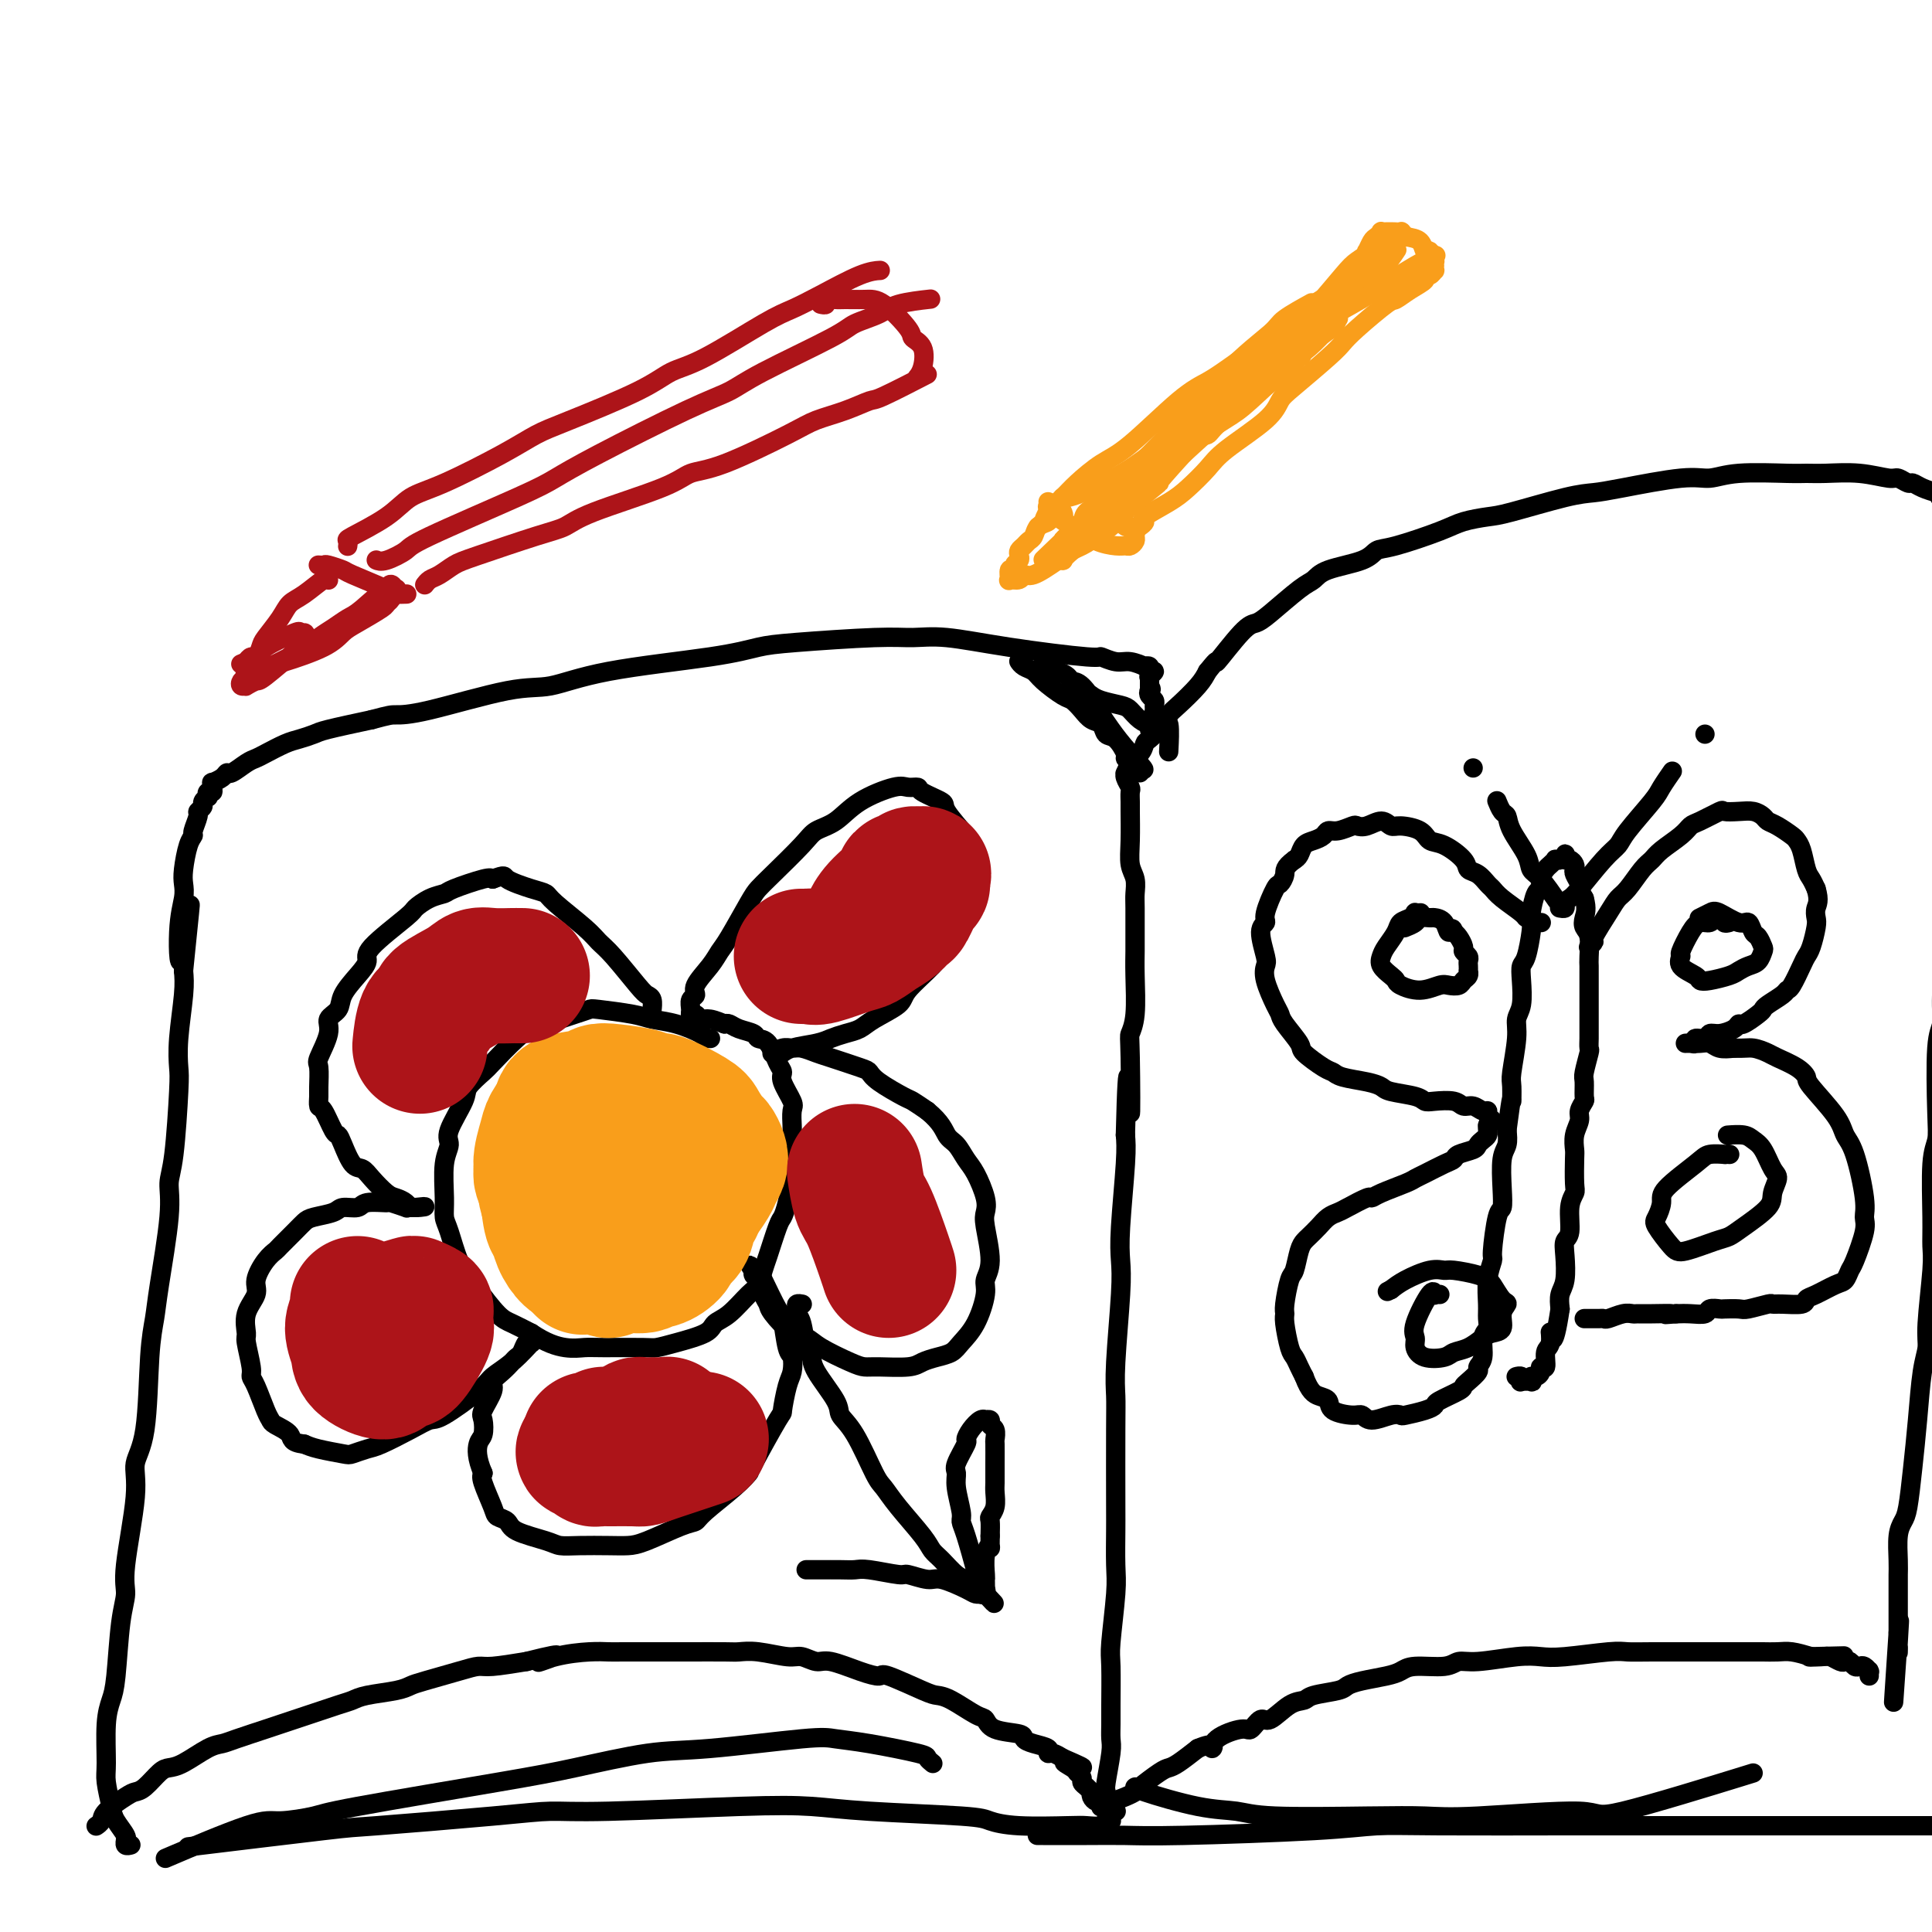 <svg viewBox='0 0 400 400' version='1.1' xmlns='http://www.w3.org/2000/svg' xmlns:xlink='http://www.w3.org/1999/xlink'><g fill='none' stroke='rgb(0,0,0)' stroke-width='4' stroke-linecap='round' stroke-linejoin='round'><path d='M20,378c-0.008,0.005 -0.016,0.011 0,0c0.016,-0.011 0.056,-0.038 0,0c-0.056,0.038 -0.209,0.140 0,0c0.209,-0.140 0.779,-0.522 1,-1c0.221,-0.478 0.093,-1.053 1,-2c0.907,-0.947 2.847,-2.268 4,-3c1.153,-0.732 1.517,-0.877 2,-1c0.483,-0.123 1.084,-0.226 2,-1c0.916,-0.774 2.146,-2.221 3,-3c0.854,-0.779 1.331,-0.890 2,-1c0.669,-0.110 1.530,-0.218 3,-1c1.470,-0.782 3.547,-2.237 5,-3c1.453,-0.763 2.280,-0.835 3,-1c0.720,-0.165 1.334,-0.424 3,-1c1.666,-0.576 4.386,-1.467 6,-2c1.614,-0.533 2.123,-0.706 3,-1c0.877,-0.294 2.122,-0.709 3,-1c0.878,-0.291 1.390,-0.459 3,-1c1.610,-0.541 4.318,-1.455 6,-2c1.682,-0.545 2.337,-0.723 3,-1c0.663,-0.277 1.335,-0.655 3,-1c1.665,-0.345 4.323,-0.657 6,-1c1.677,-0.343 2.375,-0.718 3,-1c0.625,-0.282 1.179,-0.471 3,-1c1.821,-0.529 4.911,-1.400 7,-2c2.089,-0.600 3.178,-0.931 4,-1c0.822,-0.069 1.378,0.123 3,0c1.622,-0.123 4.311,-0.562 7,-1'/><path d='M109,344c10.806,-2.740 4.820,-0.591 3,0c-1.820,0.591 0.526,-0.378 3,-1c2.474,-0.622 5.075,-0.899 7,-1c1.925,-0.101 3.172,-0.027 4,0c0.828,0.027 1.237,0.007 3,0c1.763,-0.007 4.880,-0.002 7,0c2.120,0.002 3.243,-0.001 4,0c0.757,0.001 1.148,0.004 3,0c1.852,-0.004 5.167,-0.016 7,0c1.833,0.016 2.185,0.061 3,0c0.815,-0.061 2.091,-0.228 4,0c1.909,0.228 4.449,0.852 6,1c1.551,0.148 2.111,-0.180 3,0c0.889,0.180 2.106,0.869 3,1c0.894,0.131 1.465,-0.294 3,0c1.535,0.294 4.035,1.308 6,2c1.965,0.692 3.395,1.062 4,1c0.605,-0.062 0.386,-0.556 2,0c1.614,0.556 5.063,2.161 7,3c1.937,0.839 2.364,0.911 3,1c0.636,0.089 1.481,0.195 3,1c1.519,0.805 3.712,2.310 5,3c1.288,0.690 1.670,0.566 2,1c0.330,0.434 0.608,1.425 2,2c1.392,0.575 3.899,0.732 5,1c1.101,0.268 0.795,0.645 1,1c0.205,0.355 0.922,0.686 2,1c1.078,0.314 2.516,0.610 3,1c0.484,0.390 0.015,0.874 0,1c-0.015,0.126 0.424,-0.107 1,0c0.576,0.107 1.288,0.553 2,1'/><path d='M220,364c7.603,3.273 2.611,1.454 1,1c-1.611,-0.454 0.160,0.455 1,1c0.840,0.545 0.751,0.724 1,1c0.249,0.276 0.838,0.648 1,1c0.162,0.352 -0.101,0.686 0,1c0.101,0.314 0.566,0.610 1,1c0.434,0.390 0.838,0.875 1,1c0.162,0.125 0.082,-0.111 0,0c-0.082,0.111 -0.166,0.569 0,1c0.166,0.431 0.580,0.833 1,1c0.420,0.167 0.845,0.097 1,0c0.155,-0.097 0.041,-0.221 0,0c-0.041,0.221 -0.007,0.787 0,1c0.007,0.213 -0.011,0.072 0,0c0.011,-0.072 0.051,-0.075 0,0c-0.051,0.075 -0.192,0.227 0,0c0.192,-0.227 0.717,-0.832 1,-1c0.283,-0.168 0.324,0.102 1,0c0.676,-0.102 1.988,-0.577 3,-1c1.012,-0.423 1.726,-0.794 2,-1c0.274,-0.206 0.109,-0.246 1,-1c0.891,-0.754 2.837,-2.223 4,-3c1.163,-0.777 1.544,-0.863 2,-1c0.456,-0.137 0.987,-0.325 2,-1c1.013,-0.675 2.506,-1.838 4,-3'/><path d='M248,362c3.787,-1.615 3.256,-0.154 3,0c-0.256,0.154 -0.236,-1.000 1,-2c1.236,-1.000 3.688,-1.848 5,-2c1.312,-0.152 1.483,0.391 2,0c0.517,-0.391 1.381,-1.715 2,-2c0.619,-0.285 0.992,0.471 2,0c1.008,-0.471 2.650,-2.168 4,-3c1.350,-0.832 2.407,-0.800 3,-1c0.593,-0.200 0.721,-0.631 2,-1c1.279,-0.369 3.708,-0.676 5,-1c1.292,-0.324 1.448,-0.665 2,-1c0.552,-0.335 1.499,-0.663 3,-1c1.501,-0.337 3.556,-0.683 5,-1c1.444,-0.317 2.276,-0.606 3,-1c0.724,-0.394 1.341,-0.894 3,-1c1.659,-0.106 4.362,0.182 6,0c1.638,-0.182 2.211,-0.832 3,-1c0.789,-0.168 1.793,0.147 4,0c2.207,-0.147 5.615,-0.757 8,-1c2.385,-0.243 3.746,-0.118 5,0c1.254,0.118 2.402,0.228 5,0c2.598,-0.228 6.645,-0.793 9,-1c2.355,-0.207 3.019,-0.055 4,0c0.981,0.055 2.278,0.015 5,0c2.722,-0.015 6.868,-0.004 9,0c2.132,0.004 2.250,0.000 4,0c1.750,-0.000 5.132,0.003 7,0c1.868,-0.003 2.222,-0.011 3,0c0.778,0.011 1.979,0.041 3,0c1.021,-0.041 1.863,-0.155 3,0c1.137,0.155 2.568,0.577 4,1'/><path d='M375,343c12.876,-0.314 4.066,-0.098 1,0c-3.066,0.098 -0.388,0.078 1,0c1.388,-0.078 1.485,-0.213 2,0c0.515,0.213 1.447,0.775 2,1c0.553,0.225 0.725,0.112 1,0c0.275,-0.112 0.652,-0.222 1,0c0.348,0.222 0.668,0.778 1,1c0.332,0.222 0.678,0.111 1,0c0.322,-0.111 0.622,-0.222 1,0c0.378,0.222 0.833,0.778 1,1c0.167,0.222 0.045,0.111 0,0c-0.045,-0.111 -0.012,-0.222 0,0c0.012,0.222 0.003,0.778 0,1c-0.003,0.222 -0.002,0.111 0,0'/><path d='M231,375c-0.002,-0.000 -0.004,-0.000 0,0c0.004,0.000 0.015,0.000 0,0c-0.015,-0.000 -0.057,-0.000 0,0c0.057,0.000 0.212,0.001 0,0c-0.212,-0.001 -0.793,-0.004 -1,0c-0.207,0.004 -0.042,0.013 0,0c0.042,-0.013 -0.041,-0.049 0,0c0.041,0.049 0.206,0.183 0,0c-0.206,-0.183 -0.784,-0.682 -1,-1c-0.216,-0.318 -0.072,-0.454 0,-1c0.072,-0.546 0.072,-1.500 0,-2c-0.072,-0.500 -0.215,-0.544 0,-2c0.215,-1.456 0.790,-4.323 1,-6c0.210,-1.677 0.055,-2.165 0,-3c-0.055,-0.835 -0.011,-2.019 0,-3c0.011,-0.981 -0.011,-1.760 0,-4c0.011,-2.240 0.056,-5.941 0,-8c-0.056,-2.059 -0.211,-2.476 0,-5c0.211,-2.524 0.789,-7.154 1,-10c0.211,-2.846 0.057,-3.909 0,-6c-0.057,-2.091 -0.016,-5.211 0,-7c0.016,-1.789 0.008,-2.245 0,-6c-0.008,-3.755 -0.016,-10.807 0,-15c0.016,-4.193 0.056,-5.527 0,-7c-0.056,-1.473 -0.207,-3.086 0,-7c0.207,-3.914 0.774,-10.129 1,-14c0.226,-3.871 0.112,-5.398 0,-7c-0.112,-1.602 -0.223,-3.277 0,-7c0.223,-3.723 0.778,-9.492 1,-13c0.222,-3.508 0.111,-4.754 0,-6'/><path d='M233,235c0.532,-22.195 0.860,-7.682 1,-5c0.140,2.682 0.090,-6.468 0,-11c-0.090,-4.532 -0.220,-4.446 0,-5c0.220,-0.554 0.791,-1.748 1,-4c0.209,-2.252 0.056,-5.561 0,-8c-0.056,-2.439 -0.014,-4.008 0,-5c0.014,-0.992 -0.000,-1.408 0,-3c0.000,-1.592 0.014,-4.359 0,-6c-0.014,-1.641 -0.056,-2.156 0,-3c0.056,-0.844 0.211,-2.018 0,-3c-0.211,-0.982 -0.789,-1.773 -1,-3c-0.211,-1.227 -0.056,-2.891 0,-5c0.056,-2.109 0.011,-4.662 0,-6c-0.011,-1.338 0.011,-1.459 0,-2c-0.011,-0.541 -0.057,-1.502 0,-2c0.057,-0.498 0.215,-0.534 0,-1c-0.215,-0.466 -0.803,-1.364 -1,-2c-0.197,-0.636 -0.002,-1.011 0,-1c0.002,0.011 -0.189,0.407 0,0c0.189,-0.407 0.758,-1.619 1,-2c0.242,-0.381 0.157,0.068 0,0c-0.157,-0.068 -0.385,-0.655 0,-1c0.385,-0.345 1.384,-0.449 2,-1c0.616,-0.551 0.848,-1.549 1,-2c0.152,-0.451 0.222,-0.354 1,-1c0.778,-0.646 2.264,-2.035 3,-3c0.736,-0.965 0.723,-1.506 1,-2c0.277,-0.494 0.844,-0.941 2,-2c1.156,-1.059 2.902,-2.731 4,-4c1.098,-1.269 1.549,-2.134 2,-3'/><path d='M250,139c2.821,-3.521 1.375,-1.325 2,-2c0.625,-0.675 3.323,-4.222 5,-6c1.677,-1.778 2.335,-1.789 3,-2c0.665,-0.211 1.337,-0.622 3,-2c1.663,-1.378 4.318,-3.721 6,-5c1.682,-1.279 2.391,-1.493 3,-2c0.609,-0.507 1.118,-1.308 3,-2c1.882,-0.692 5.138,-1.274 7,-2c1.862,-0.726 2.329,-1.595 3,-2c0.671,-0.405 1.544,-0.344 4,-1c2.456,-0.656 6.494,-2.029 9,-3c2.506,-0.971 3.478,-1.542 5,-2c1.522,-0.458 3.593,-0.804 5,-1c1.407,-0.196 2.151,-0.242 5,-1c2.849,-0.758 7.805,-2.226 11,-3c3.195,-0.774 4.631,-0.852 6,-1c1.369,-0.148 2.670,-0.365 6,-1c3.330,-0.635 8.687,-1.687 12,-2c3.313,-0.313 4.582,0.113 6,0c1.418,-0.113 2.985,-0.763 6,-1c3.015,-0.237 7.476,-0.059 10,0c2.524,0.059 3.109,0.001 4,0c0.891,-0.001 2.088,0.056 4,0c1.912,-0.056 4.539,-0.226 7,0c2.461,0.226 4.755,0.848 6,1c1.245,0.152 1.440,-0.166 2,0c0.560,0.166 1.484,0.815 2,1c0.516,0.185 0.623,-0.095 1,0c0.377,0.095 1.025,0.564 2,1c0.975,0.436 2.279,0.839 3,1c0.721,0.161 0.861,0.081 1,0'/><path d='M402,102c6.371,0.845 1.300,0.957 0,1c-1.300,0.043 1.172,0.015 2,0c0.828,-0.015 0.011,-0.019 0,0c-0.011,0.019 0.783,0.061 1,0c0.217,-0.061 -0.142,-0.226 0,0c0.142,0.226 0.784,0.844 1,1c0.216,0.156 0.005,-0.151 0,0c-0.005,0.151 0.195,0.761 0,1c-0.195,0.239 -0.784,0.106 -1,0c-0.216,-0.106 -0.058,-0.184 0,0c0.058,0.184 0.015,0.629 0,1c-0.015,0.371 -0.004,0.666 0,1c0.004,0.334 0.001,0.705 0,1c-0.001,0.295 -0.000,0.512 0,1c0.000,0.488 0.000,1.246 0,2c-0.000,0.754 -0.000,1.503 0,2c0.000,0.497 0.000,0.741 0,2c-0.000,1.259 -0.001,3.534 0,5c0.001,1.466 0.004,2.125 0,3c-0.004,0.875 -0.014,1.967 0,4c0.014,2.033 0.054,5.009 0,7c-0.054,1.991 -0.200,2.998 0,4c0.200,1.002 0.746,2.001 1,5c0.254,2.999 0.215,8.000 0,11c-0.215,3.000 -0.608,4.000 -1,5'/><path d='M405,159c-0.017,9.815 -0.060,6.351 0,6c0.060,-0.351 0.222,2.411 0,6c-0.222,3.589 -0.829,8.004 -1,11c-0.171,2.996 0.094,4.571 0,6c-0.094,1.429 -0.547,2.710 -1,6c-0.453,3.290 -0.905,8.589 -1,12c-0.095,3.411 0.167,4.933 0,6c-0.167,1.067 -0.763,1.677 -1,5c-0.237,3.323 -0.116,9.358 0,13c0.116,3.642 0.228,4.890 0,6c-0.228,1.110 -0.797,2.082 -1,5c-0.203,2.918 -0.039,7.781 0,11c0.039,3.219 -0.045,4.793 0,6c0.045,1.207 0.219,2.048 0,5c-0.219,2.952 -0.832,8.015 -1,11c-0.168,2.985 0.110,3.892 0,5c-0.110,1.108 -0.607,2.418 -1,5c-0.393,2.582 -0.684,6.436 -1,10c-0.316,3.564 -0.659,6.838 -1,10c-0.341,3.162 -0.680,6.213 -1,8c-0.320,1.787 -0.622,2.311 -1,3c-0.378,0.689 -0.833,1.543 -1,3c-0.167,1.457 -0.045,3.517 0,5c0.045,1.483 0.012,2.390 0,3c-0.012,0.610 -0.003,0.923 0,2c0.003,1.077 0.001,2.918 0,4c-0.001,1.082 -0.000,1.403 0,2c0.000,0.597 0.000,1.468 0,2c-0.000,0.532 -0.000,0.723 0,1c0.000,0.277 0.000,0.638 0,1'/><path d='M393,338c-1.856,27.869 -0.497,8.042 0,1c0.497,-7.042 0.133,-1.298 0,1c-0.133,2.298 -0.036,1.152 0,1c0.036,-0.152 0.010,0.691 0,1c-0.010,0.309 -0.003,0.083 0,0c0.003,-0.083 0.001,-0.022 0,0c-0.001,0.022 -0.000,0.006 0,0c0.000,-0.006 0.000,-0.003 0,0'/><path d='M27,382c0.008,-0.002 0.016,-0.004 0,0c-0.016,0.004 -0.057,0.016 0,0c0.057,-0.016 0.213,-0.058 0,0c-0.213,0.058 -0.796,0.216 -1,0c-0.204,-0.216 -0.029,-0.807 0,-1c0.029,-0.193 -0.087,0.012 0,0c0.087,-0.012 0.377,-0.242 0,-1c-0.377,-0.758 -1.422,-2.043 -2,-3c-0.578,-0.957 -0.688,-1.586 -1,-3c-0.312,-1.414 -0.827,-3.614 -1,-5c-0.173,-1.386 -0.005,-1.959 0,-4c0.005,-2.041 -0.152,-5.550 0,-8c0.152,-2.450 0.613,-3.840 1,-5c0.387,-1.160 0.700,-2.091 1,-5c0.300,-2.909 0.586,-7.796 1,-11c0.414,-3.204 0.955,-4.724 1,-6c0.045,-1.276 -0.405,-2.307 0,-6c0.405,-3.693 1.667,-10.048 2,-14c0.333,-3.952 -0.263,-5.500 0,-7c0.263,-1.500 1.385,-2.952 2,-7c0.615,-4.048 0.724,-10.690 1,-15c0.276,-4.310 0.718,-6.286 1,-8c0.282,-1.714 0.405,-3.166 1,-7c0.595,-3.834 1.662,-10.050 2,-14c0.338,-3.950 -0.054,-5.633 0,-7c0.054,-1.367 0.554,-2.417 1,-6c0.446,-3.583 0.838,-9.701 1,-13c0.162,-3.299 0.095,-3.781 0,-5c-0.095,-1.219 -0.218,-3.174 0,-6c0.218,-2.826 0.777,-6.522 1,-9c0.223,-2.478 0.112,-3.739 0,-5'/><path d='M38,201c2.552,-24.899 0.932,-9.148 0,-4c-0.932,5.148 -1.175,-0.308 -1,-4c0.175,-3.692 0.769,-5.620 1,-7c0.231,-1.380 0.099,-2.213 0,-3c-0.099,-0.787 -0.166,-1.528 0,-3c0.166,-1.472 0.565,-3.676 1,-5c0.435,-1.324 0.905,-1.769 1,-2c0.095,-0.231 -0.186,-0.247 0,-1c0.186,-0.753 0.838,-2.244 1,-3c0.162,-0.756 -0.167,-0.776 0,-1c0.167,-0.224 0.828,-0.653 1,-1c0.172,-0.347 -0.146,-0.614 0,-1c0.146,-0.386 0.757,-0.891 1,-1c0.243,-0.109 0.118,0.177 0,0c-0.118,-0.177 -0.230,-0.817 0,-1c0.230,-0.183 0.800,0.092 1,0c0.200,-0.092 0.029,-0.551 0,-1c-0.029,-0.449 0.085,-0.889 0,-1c-0.085,-0.111 -0.367,0.107 0,0c0.367,-0.107 1.383,-0.540 2,-1c0.617,-0.460 0.835,-0.948 1,-1c0.165,-0.052 0.278,0.333 1,0c0.722,-0.333 2.055,-1.385 3,-2c0.945,-0.615 1.503,-0.795 2,-1c0.497,-0.205 0.933,-0.435 2,-1c1.067,-0.565 2.767,-1.463 4,-2c1.233,-0.537 2.001,-0.711 3,-1c0.999,-0.289 2.231,-0.693 3,-1c0.769,-0.307 1.077,-0.516 3,-1c1.923,-0.484 5.462,-1.242 9,-2'/><path d='M77,149c3.721,-1.003 4.025,-1.010 5,-1c0.975,0.010 2.621,0.035 7,-1c4.379,-1.035 11.489,-3.132 16,-4c4.511,-0.868 6.422,-0.508 9,-1c2.578,-0.492 5.823,-1.834 12,-3c6.177,-1.166 15.287,-2.154 21,-3c5.713,-0.846 8.028,-1.549 10,-2c1.972,-0.451 3.602,-0.651 8,-1c4.398,-0.349 11.565,-0.846 16,-1c4.435,-0.154 6.139,0.035 8,0c1.861,-0.035 3.881,-0.292 7,0c3.119,0.292 7.338,1.135 13,2c5.662,0.865 12.769,1.752 16,2c3.231,0.248 2.588,-0.144 3,0c0.412,0.144 1.880,0.822 3,1c1.120,0.178 1.892,-0.144 3,0c1.108,0.144 2.550,0.756 3,1c0.450,0.244 -0.094,0.122 0,0c0.094,-0.122 0.824,-0.243 1,0c0.176,0.243 -0.201,0.849 0,1c0.201,0.151 0.982,-0.152 1,0c0.018,0.152 -0.727,0.758 -1,1c-0.273,0.242 -0.073,0.121 0,0c0.073,-0.121 0.020,-0.242 0,0c-0.020,0.242 -0.005,0.848 0,1c0.005,0.152 0.001,-0.152 0,0c-0.001,0.152 -0.000,0.758 0,1c0.000,0.242 0.000,0.121 0,0'/><path d='M238,142c0.635,0.952 0.223,0.832 0,1c-0.223,0.168 -0.257,0.623 0,1c0.257,0.377 0.805,0.674 1,1c0.195,0.326 0.039,0.679 0,1c-0.039,0.321 0.041,0.608 0,1c-0.041,0.392 -0.203,0.889 0,1c0.203,0.111 0.772,-0.162 1,0c0.228,0.162 0.114,0.761 0,1c-0.114,0.239 -0.228,0.118 0,0c0.228,-0.118 0.797,-0.233 1,0c0.203,0.233 0.040,0.813 0,1c-0.040,0.187 0.042,-0.019 0,0c-0.042,0.019 -0.207,0.263 0,0c0.207,-0.263 0.787,-1.032 1,0c0.213,1.032 0.061,3.866 0,5c-0.061,1.134 -0.030,0.567 0,0'/><path d='M211,137c-0.004,-0.007 -0.009,-0.013 0,0c0.009,0.013 0.031,0.047 0,0c-0.031,-0.047 -0.114,-0.174 0,0c0.114,0.174 0.425,0.648 1,1c0.575,0.352 1.414,0.583 2,1c0.586,0.417 0.919,1.019 2,2c1.081,0.981 2.909,2.342 4,3c1.091,0.658 1.443,0.614 2,1c0.557,0.386 1.317,1.200 2,2c0.683,0.800 1.287,1.584 2,2c0.713,0.416 1.535,0.465 2,1c0.465,0.535 0.572,1.558 1,2c0.428,0.442 1.175,0.304 2,1c0.825,0.696 1.727,2.225 2,3c0.273,0.775 -0.085,0.795 0,1c0.085,0.205 0.611,0.595 1,1c0.389,0.405 0.641,0.823 1,1c0.359,0.177 0.826,0.111 1,0c0.174,-0.111 0.057,-0.267 0,0c-0.057,0.267 -0.054,0.956 0,1c0.054,0.044 0.158,-0.559 0,-1c-0.158,-0.441 -0.579,-0.721 -1,-1'/><path d='M235,158c3.698,3.055 0.943,0.191 -1,-2c-1.943,-2.191 -3.074,-3.711 -4,-5c-0.926,-1.289 -1.648,-2.348 -2,-3c-0.352,-0.652 -0.333,-0.895 -1,-2c-0.667,-1.105 -2.018,-3.070 -3,-4c-0.982,-0.930 -1.595,-0.824 -2,-1c-0.405,-0.176 -0.604,-0.635 -1,-1c-0.396,-0.365 -0.991,-0.637 -2,-1c-1.009,-0.363 -2.431,-0.818 -3,-1c-0.569,-0.182 -0.284,-0.091 0,0'/><path d='M238,151c0.013,0.117 0.025,0.235 0,0c-0.025,-0.235 -0.088,-0.822 0,-1c0.088,-0.178 0.326,0.055 0,0c-0.326,-0.055 -1.215,-0.397 -2,-1c-0.785,-0.603 -1.464,-1.468 -2,-2c-0.536,-0.532 -0.927,-0.730 -2,-1c-1.073,-0.270 -2.827,-0.611 -4,-1c-1.173,-0.389 -1.764,-0.825 -2,-1c-0.236,-0.175 -0.118,-0.087 0,0'/><path d='M230,377c0.008,-0.001 0.017,-0.001 0,0c-0.017,0.001 -0.058,0.004 0,0c0.058,-0.004 0.216,-0.015 0,0c-0.216,0.015 -0.807,0.056 -1,0c-0.193,-0.056 0.011,-0.210 0,0c-0.011,0.210 -0.237,0.785 -1,1c-0.763,0.215 -2.063,0.069 -3,0c-0.937,-0.069 -1.510,-0.060 -4,0c-2.490,0.060 -6.895,0.170 -10,0c-3.105,-0.170 -4.909,-0.621 -6,-1c-1.091,-0.379 -1.469,-0.686 -6,-1c-4.531,-0.314 -13.217,-0.635 -19,-1c-5.783,-0.365 -8.664,-0.776 -12,-1c-3.336,-0.224 -7.126,-0.263 -15,0c-7.874,0.263 -19.831,0.828 -27,1c-7.169,0.172 -9.551,-0.048 -12,0c-2.449,0.048 -4.966,0.364 -12,1c-7.034,0.636 -18.587,1.593 -24,2c-5.413,0.407 -4.688,0.263 -11,1c-6.312,0.737 -19.661,2.353 -25,3c-5.339,0.647 -2.670,0.323 0,0'/><path d='M193,365c0.120,0.097 0.240,0.195 0,0c-0.240,-0.195 -0.841,-0.681 -1,-1c-0.159,-0.319 0.123,-0.471 -2,-1c-2.123,-0.529 -6.653,-1.437 -10,-2c-3.347,-0.563 -5.511,-0.782 -7,-1c-1.489,-0.218 -2.301,-0.434 -7,0c-4.699,0.434 -13.283,1.517 -19,2c-5.717,0.483 -8.566,0.367 -13,1c-4.434,0.633 -10.451,2.016 -15,3c-4.549,0.984 -7.629,1.568 -16,3c-8.371,1.432 -22.032,3.712 -29,5c-6.968,1.288 -7.243,1.583 -9,2c-1.757,0.417 -4.997,0.957 -7,1c-2.003,0.043 -2.770,-0.412 -7,1c-4.230,1.412 -11.923,4.689 -15,6c-3.077,1.311 -1.539,0.655 0,0'/><path d='M215,380c-0.029,-0.000 -0.057,-0.000 0,0c0.057,0.000 0.201,0.001 0,0c-0.201,-0.001 -0.745,-0.003 1,0c1.745,0.003 5.779,0.011 9,0c3.221,-0.011 5.627,-0.041 8,0c2.373,0.041 4.712,0.155 12,0c7.288,-0.155 19.526,-0.577 27,-1c7.474,-0.423 10.183,-0.845 13,-1c2.817,-0.155 5.741,-0.041 13,0c7.259,0.041 18.851,0.011 26,0c7.149,-0.011 9.853,-0.003 13,0c3.147,0.003 6.735,0.001 13,0c6.265,-0.001 15.205,-0.000 19,0c3.795,0.000 2.445,0.000 8,0c5.555,-0.000 18.016,-0.000 23,0c4.984,0.000 2.492,0.000 0,0'/><path d='M235,370c0.004,-0.002 0.007,-0.004 0,0c-0.007,0.004 -0.025,0.014 0,0c0.025,-0.014 0.094,-0.053 0,0c-0.094,0.053 -0.350,0.196 2,1c2.350,0.804 7.306,2.268 11,3c3.694,0.732 6.128,0.734 8,1c1.872,0.266 3.183,0.798 8,1c4.817,0.202 13.138,0.075 19,0c5.862,-0.075 9.263,-0.099 12,0c2.737,0.099 4.808,0.319 11,0c6.192,-0.319 16.505,-1.178 21,-1c4.495,0.178 3.172,1.394 9,0c5.828,-1.394 18.808,-5.398 24,-7c5.192,-1.602 2.596,-0.801 0,0'/><path d='M147,215c-0.030,-0.001 -0.061,-0.002 0,0c0.061,0.002 0.212,0.008 0,0c-0.212,-0.008 -0.788,-0.030 -1,0c-0.212,0.030 -0.062,0.110 0,0c0.062,-0.110 0.034,-0.411 -1,-1c-1.034,-0.589 -3.074,-1.465 -5,-2c-1.926,-0.535 -3.737,-0.730 -5,-1c-1.263,-0.270 -1.976,-0.616 -4,-1c-2.024,-0.384 -5.357,-0.808 -7,-1c-1.643,-0.192 -1.596,-0.154 -2,0c-0.404,0.154 -1.261,0.423 -3,1c-1.739,0.577 -4.362,1.462 -6,2c-1.638,0.538 -2.292,0.728 -3,1c-0.708,0.272 -1.469,0.625 -3,2c-1.531,1.375 -3.833,3.772 -5,5c-1.167,1.228 -1.197,1.287 -2,2c-0.803,0.713 -2.377,2.081 -3,3c-0.623,0.919 -0.296,1.390 -1,3c-0.704,1.610 -2.438,4.360 -3,6c-0.562,1.640 0.048,2.168 0,3c-0.048,0.832 -0.753,1.966 -1,4c-0.247,2.034 -0.035,4.967 0,7c0.035,2.033 -0.106,3.164 0,4c0.106,0.836 0.458,1.376 1,3c0.542,1.624 1.274,4.332 2,6c0.726,1.668 1.446,2.295 2,3c0.554,0.705 0.942,1.488 2,3c1.058,1.512 2.785,3.753 4,5c1.215,1.247 1.919,1.499 3,2c1.081,0.501 2.541,1.250 4,2'/><path d='M110,276c3.077,2.072 5.271,2.752 7,3c1.729,0.248 2.995,0.064 4,0c1.005,-0.064 1.751,-0.009 4,0c2.249,0.009 6.002,-0.029 8,0c1.998,0.029 2.242,0.123 3,0c0.758,-0.123 2.031,-0.463 4,-1c1.969,-0.537 4.636,-1.269 6,-2c1.364,-0.731 1.427,-1.459 2,-2c0.573,-0.541 1.658,-0.893 3,-2c1.342,-1.107 2.941,-2.969 4,-4c1.059,-1.031 1.579,-1.231 2,-2c0.421,-0.769 0.742,-2.108 1,-3c0.258,-0.892 0.451,-1.339 1,-3c0.549,-1.661 1.454,-4.538 2,-6c0.546,-1.462 0.735,-1.509 1,-2c0.265,-0.491 0.607,-1.425 1,-3c0.393,-1.575 0.837,-3.791 1,-5c0.163,-1.209 0.046,-1.410 0,-3c-0.046,-1.590 -0.020,-4.569 0,-6c0.020,-1.431 0.034,-1.314 0,-2c-0.034,-0.686 -0.117,-2.173 0,-3c0.117,-0.827 0.432,-0.992 0,-2c-0.432,-1.008 -1.611,-2.858 -2,-4c-0.389,-1.142 0.014,-1.577 0,-2c-0.014,-0.423 -0.444,-0.834 -1,-2c-0.556,-1.166 -1.238,-3.087 -2,-4c-0.762,-0.913 -1.605,-0.819 -2,-1c-0.395,-0.181 -0.343,-0.636 -1,-1c-0.657,-0.364 -2.023,-0.636 -3,-1c-0.977,-0.364 -1.565,-0.818 -2,-1c-0.435,-0.182 -0.718,-0.091 -1,0'/><path d='M150,212c-2.024,-0.841 -2.585,-0.943 -3,-1c-0.415,-0.057 -0.685,-0.070 -1,0c-0.315,0.070 -0.674,0.222 -1,0c-0.326,-0.222 -0.619,-0.819 -1,-1c-0.381,-0.181 -0.851,0.052 -1,0c-0.149,-0.052 0.022,-0.391 0,-1c-0.022,-0.609 -0.238,-1.490 0,-2c0.238,-0.510 0.929,-0.649 1,-1c0.071,-0.351 -0.479,-0.913 0,-2c0.479,-1.087 1.987,-2.700 3,-4c1.013,-1.300 1.531,-2.288 2,-3c0.469,-0.712 0.888,-1.149 2,-3c1.112,-1.851 2.915,-5.115 4,-7c1.085,-1.885 1.451,-2.390 2,-3c0.549,-0.610 1.280,-1.324 3,-3c1.720,-1.676 4.428,-4.313 6,-6c1.572,-1.687 2.006,-2.424 3,-3c0.994,-0.576 2.547,-0.992 4,-2c1.453,-1.008 2.806,-2.608 5,-4c2.194,-1.392 5.230,-2.576 7,-3c1.770,-0.424 2.274,-0.086 3,0c0.726,0.086 1.673,-0.079 2,0c0.327,0.079 0.035,0.402 1,1c0.965,0.598 3.186,1.473 4,2c0.814,0.527 0.221,0.708 1,2c0.779,1.292 2.930,3.697 4,5c1.070,1.303 1.057,1.505 1,2c-0.057,0.495 -0.159,1.284 0,2c0.159,0.716 0.580,1.358 1,2'/><path d='M202,179c0.928,3.052 -0.252,4.183 -1,5c-0.748,0.817 -1.065,1.322 -1,2c0.065,0.678 0.511,1.529 0,3c-0.511,1.471 -1.979,3.562 -3,5c-1.021,1.438 -1.597,2.223 -2,3c-0.403,0.777 -0.635,1.546 -2,3c-1.365,1.454 -3.863,3.594 -5,5c-1.137,1.406 -0.913,2.078 -2,3c-1.087,0.922 -3.485,2.092 -5,3c-1.515,0.908 -2.146,1.552 -3,2c-0.854,0.448 -1.931,0.698 -3,1c-1.069,0.302 -2.132,0.655 -3,1c-0.868,0.345 -1.543,0.681 -3,1c-1.457,0.319 -3.697,0.622 -5,1c-1.303,0.378 -1.669,0.833 -2,1c-0.331,0.167 -0.626,0.046 -1,0c-0.374,-0.046 -0.826,-0.016 -1,0c-0.174,0.016 -0.068,0.019 0,0c0.068,-0.019 0.100,-0.058 0,0c-0.100,0.058 -0.332,0.215 0,0c0.332,-0.215 1.229,-0.802 2,-1c0.771,-0.198 1.415,-0.008 2,0c0.585,0.008 1.112,-0.167 2,0c0.888,0.167 2.136,0.676 3,1c0.864,0.324 1.345,0.462 3,1c1.655,0.538 4.483,1.477 6,2c1.517,0.523 1.721,0.629 2,1c0.279,0.371 0.631,1.007 2,2c1.369,0.993 3.753,2.344 5,3c1.247,0.656 1.356,0.616 2,1c0.644,0.384 1.822,1.192 3,2'/><path d='M192,230c2.977,2.444 3.418,4.054 4,5c0.582,0.946 1.305,1.226 2,2c0.695,0.774 1.362,2.041 2,3c0.638,0.959 1.248,1.611 2,3c0.752,1.389 1.647,3.517 2,5c0.353,1.483 0.162,2.323 0,3c-0.162,0.677 -0.297,1.192 0,3c0.297,1.808 1.026,4.911 1,7c-0.026,2.089 -0.807,3.165 -1,4c-0.193,0.835 0.202,1.428 0,3c-0.202,1.572 -1.002,4.123 -2,6c-0.998,1.877 -2.193,3.081 -3,4c-0.807,0.919 -1.227,1.553 -2,2c-0.773,0.447 -1.898,0.709 -3,1c-1.102,0.291 -2.182,0.613 -3,1c-0.818,0.387 -1.374,0.841 -3,1c-1.626,0.159 -4.322,0.025 -6,0c-1.678,-0.025 -2.338,0.060 -3,0c-0.662,-0.060 -1.326,-0.264 -3,-1c-1.674,-0.736 -4.357,-2.004 -6,-3c-1.643,-0.996 -2.247,-1.722 -3,-2c-0.753,-0.278 -1.654,-0.110 -3,-1c-1.346,-0.890 -3.135,-2.840 -4,-4c-0.865,-1.160 -0.806,-1.530 -1,-2c-0.194,-0.470 -0.640,-1.040 -1,-2c-0.360,-0.960 -0.632,-2.310 -1,-3c-0.368,-0.690 -0.831,-0.721 -1,-1c-0.169,-0.279 -0.046,-0.806 0,-1c0.046,-0.194 0.013,-0.055 0,0c-0.013,0.055 -0.007,0.028 0,0'/><path d='M156,263c-1.299,-2.013 -0.548,-0.545 0,0c0.548,0.545 0.892,0.169 1,0c0.108,-0.169 -0.021,-0.129 0,0c0.021,0.129 0.191,0.347 1,2c0.809,1.653 2.256,4.740 3,6c0.744,1.260 0.785,0.694 1,2c0.215,1.306 0.603,4.485 1,6c0.397,1.515 0.801,1.368 1,2c0.199,0.632 0.193,2.044 0,3c-0.193,0.956 -0.572,1.456 -1,3c-0.428,1.544 -0.905,4.133 -1,5c-0.095,0.867 0.192,0.011 -1,2c-1.192,1.989 -3.863,6.824 -5,9c-1.137,2.176 -0.741,1.694 -1,2c-0.259,0.306 -1.175,1.399 -3,3c-1.825,1.601 -4.561,3.711 -6,5c-1.439,1.289 -1.583,1.757 -2,2c-0.417,0.243 -1.108,0.261 -3,1c-1.892,0.739 -4.986,2.199 -7,3c-2.014,0.801 -2.948,0.945 -4,1c-1.052,0.055 -2.222,0.023 -4,0c-1.778,-0.023 -4.163,-0.037 -6,0c-1.837,0.037 -3.126,0.126 -4,0c-0.874,-0.126 -1.332,-0.468 -3,-1c-1.668,-0.532 -4.545,-1.256 -6,-2c-1.455,-0.744 -1.486,-1.509 -2,-2c-0.514,-0.491 -1.509,-0.709 -2,-1c-0.491,-0.291 -0.478,-0.655 -1,-2c-0.522,-1.345 -1.578,-3.670 -2,-5c-0.422,-1.330 -0.211,-1.665 0,-2'/><path d='M100,305c-1.368,-3.138 -1.287,-4.984 -1,-6c0.287,-1.016 0.779,-1.203 1,-2c0.221,-0.797 0.170,-2.205 0,-3c-0.170,-0.795 -0.459,-0.976 0,-2c0.459,-1.024 1.667,-2.891 2,-4c0.333,-1.109 -0.209,-1.462 0,-2c0.209,-0.538 1.169,-1.262 2,-2c0.831,-0.738 1.533,-1.490 2,-2c0.467,-0.510 0.700,-0.778 1,-1c0.300,-0.222 0.669,-0.399 1,-1c0.331,-0.601 0.625,-1.625 1,-2c0.375,-0.375 0.833,-0.101 1,0c0.167,0.101 0.044,0.028 0,0c-0.044,-0.028 -0.009,-0.011 0,0c0.009,0.011 -0.009,0.015 0,0c0.009,-0.015 0.045,-0.051 0,0c-0.045,0.051 -0.171,0.188 0,0c0.171,-0.188 0.638,-0.701 0,0c-0.638,0.701 -2.382,2.617 -4,4c-1.618,1.383 -3.108,2.232 -4,3c-0.892,0.768 -1.184,1.456 -3,3c-1.816,1.544 -5.157,3.943 -7,5c-1.843,1.057 -2.189,0.770 -3,1c-0.811,0.230 -2.087,0.977 -4,2c-1.913,1.023 -4.462,2.324 -6,3c-1.538,0.676 -2.064,0.728 -3,1c-0.936,0.272 -2.282,0.764 -3,1c-0.718,0.236 -0.809,0.217 -2,0c-1.191,-0.217 -3.483,-0.634 -5,-1c-1.517,-0.366 -2.258,-0.683 -3,-1'/><path d='M63,299c-2.987,-0.344 -2.453,-1.206 -3,-2c-0.547,-0.794 -2.175,-1.522 -3,-2c-0.825,-0.478 -0.847,-0.705 -1,-1c-0.153,-0.295 -0.437,-0.657 -1,-2c-0.563,-1.343 -1.404,-3.667 -2,-5c-0.596,-1.333 -0.946,-1.675 -1,-2c-0.054,-0.325 0.190,-0.632 0,-2c-0.190,-1.368 -0.813,-3.796 -1,-5c-0.187,-1.204 0.061,-1.183 0,-2c-0.061,-0.817 -0.429,-2.471 0,-4c0.429,-1.529 1.657,-2.933 2,-4c0.343,-1.067 -0.200,-1.798 0,-3c0.200,-1.202 1.142,-2.875 2,-4c0.858,-1.125 1.631,-1.702 2,-2c0.369,-0.298 0.333,-0.317 1,-1c0.667,-0.683 2.036,-2.029 3,-3c0.964,-0.971 1.523,-1.565 2,-2c0.477,-0.435 0.874,-0.709 2,-1c1.126,-0.291 2.982,-0.600 4,-1c1.018,-0.400 1.198,-0.893 2,-1c0.802,-0.107 2.226,0.171 3,0c0.774,-0.171 0.896,-0.792 2,-1c1.104,-0.208 3.188,-0.003 4,0c0.812,0.003 0.351,-0.195 1,0c0.649,0.195 2.409,0.784 3,1c0.591,0.216 0.015,0.058 0,0c-0.015,-0.058 0.532,-0.015 1,0c0.468,0.015 0.857,0.004 1,0c0.143,-0.004 0.041,-0.001 0,0c-0.041,0.001 -0.020,0.001 0,0'/><path d='M86,250c3.653,-0.418 1.284,0.036 0,0c-1.284,-0.036 -1.485,-0.563 -2,-1c-0.515,-0.437 -1.345,-0.783 -2,-1c-0.655,-0.217 -1.135,-0.306 -2,-1c-0.865,-0.694 -2.116,-1.994 -3,-3c-0.884,-1.006 -1.402,-1.720 -2,-2c-0.598,-0.280 -1.277,-0.128 -2,-1c-0.723,-0.872 -1.490,-2.768 -2,-4c-0.510,-1.232 -0.764,-1.801 -1,-2c-0.236,-0.199 -0.456,-0.029 -1,-1c-0.544,-0.971 -1.413,-3.083 -2,-4c-0.587,-0.917 -0.891,-0.637 -1,-1c-0.109,-0.363 -0.021,-1.367 0,-2c0.021,-0.633 -0.024,-0.894 0,-2c0.024,-1.106 0.119,-3.058 0,-4c-0.119,-0.942 -0.451,-0.873 0,-2c0.451,-1.127 1.685,-3.449 2,-5c0.315,-1.551 -0.289,-2.331 0,-3c0.289,-0.669 1.472,-1.229 2,-2c0.528,-0.771 0.401,-1.755 1,-3c0.599,-1.245 1.924,-2.752 3,-4c1.076,-1.248 1.905,-2.236 2,-3c0.095,-0.764 -0.542,-1.304 1,-3c1.542,-1.696 5.263,-4.547 7,-6c1.737,-1.453 1.491,-1.507 2,-2c0.509,-0.493 1.772,-1.425 3,-2c1.228,-0.575 2.422,-0.793 3,-1c0.578,-0.207 0.540,-0.402 2,-1c1.460,-0.598 4.417,-1.599 6,-2c1.583,-0.401 1.791,-0.200 2,0'/><path d='M102,182c2.898,-1.037 2.141,-0.630 3,0c0.859,0.630 3.332,1.481 5,2c1.668,0.519 2.531,0.705 3,1c0.469,0.295 0.545,0.699 2,2c1.455,1.301 4.287,3.501 6,5c1.713,1.499 2.305,2.298 3,3c0.695,0.702 1.493,1.306 3,3c1.507,1.694 3.724,4.479 5,6c1.276,1.521 1.610,1.779 2,2c0.390,0.221 0.836,0.406 1,1c0.164,0.594 0.047,1.598 0,2c-0.047,0.402 -0.023,0.201 0,0'/><path d='M166,270c-0.031,-0.006 -0.062,-0.013 0,0c0.062,0.013 0.216,0.045 0,0c-0.216,-0.045 -0.801,-0.167 -1,0c-0.199,0.167 -0.011,0.621 0,1c0.011,0.379 -0.155,0.682 0,1c0.155,0.318 0.631,0.652 1,2c0.369,1.348 0.633,3.712 1,5c0.367,1.288 0.838,1.502 1,2c0.162,0.498 0.015,1.282 1,3c0.985,1.718 3.103,4.370 4,6c0.897,1.630 0.573,2.236 1,3c0.427,0.764 1.606,1.685 3,4c1.394,2.315 3.003,6.024 4,8c0.997,1.976 1.382,2.219 2,3c0.618,0.781 1.467,2.101 3,4c1.533,1.899 3.749,4.379 5,6c1.251,1.621 1.539,2.384 2,3c0.461,0.616 1.097,1.087 2,2c0.903,0.913 2.074,2.269 3,3c0.926,0.731 1.607,0.837 2,1c0.393,0.163 0.498,0.383 1,1c0.502,0.617 1.403,1.629 2,2c0.597,0.371 0.892,0.099 1,0c0.108,-0.099 0.029,-0.027 0,0c-0.029,0.027 -0.008,0.008 0,0c0.008,-0.008 0.004,-0.004 0,0'/><path d='M204,330c3.562,3.854 0.966,0.989 0,0c-0.966,-0.989 -0.304,-0.103 0,0c0.304,0.103 0.249,-0.578 0,-1c-0.249,-0.422 -0.693,-0.586 -1,-1c-0.307,-0.414 -0.479,-1.080 -1,-3c-0.521,-1.920 -1.393,-5.095 -2,-7c-0.607,-1.905 -0.949,-2.538 -1,-3c-0.051,-0.462 0.190,-0.751 0,-2c-0.190,-1.249 -0.812,-3.458 -1,-5c-0.188,-1.542 0.057,-2.419 0,-3c-0.057,-0.581 -0.415,-0.867 0,-2c0.415,-1.133 1.604,-3.113 2,-4c0.396,-0.887 -0.000,-0.682 0,-1c0.000,-0.318 0.396,-1.158 1,-2c0.604,-0.842 1.415,-1.686 2,-2c0.585,-0.314 0.945,-0.096 1,0c0.055,0.096 -0.196,0.072 0,0c0.196,-0.072 0.837,-0.191 1,0c0.163,0.191 -0.152,0.692 0,1c0.152,0.308 0.773,0.424 1,1c0.227,0.576 0.061,1.610 0,2c-0.061,0.390 -0.017,0.134 0,1c0.017,0.866 0.005,2.854 0,4c-0.005,1.146 -0.005,1.449 0,2c0.005,0.551 0.015,1.351 0,2c-0.015,0.649 -0.057,1.149 0,2c0.057,0.851 0.211,2.053 0,3c-0.211,0.947 -0.788,1.640 -1,2c-0.212,0.360 -0.061,0.389 0,1c0.061,0.611 0.030,1.806 0,3'/><path d='M205,318c-0.094,3.796 0.171,2.287 0,2c-0.171,-0.287 -0.778,0.649 -1,2c-0.222,1.351 -0.060,3.119 0,4c0.060,0.881 0.017,0.877 0,1c-0.017,0.123 -0.009,0.373 0,1c0.009,0.627 0.017,1.632 0,2c-0.017,0.368 -0.060,0.099 0,0c0.060,-0.099 0.223,-0.028 0,0c-0.223,0.028 -0.833,0.014 -1,0c-0.167,-0.014 0.109,-0.027 0,0c-0.109,0.027 -0.604,0.094 -1,0c-0.396,-0.094 -0.693,-0.350 -2,-1c-1.307,-0.650 -3.624,-1.695 -5,-2c-1.376,-0.305 -1.810,0.128 -3,0c-1.190,-0.128 -3.136,-0.819 -4,-1c-0.864,-0.181 -0.647,0.148 -2,0c-1.353,-0.148 -4.275,-0.772 -6,-1c-1.725,-0.228 -2.252,-0.061 -3,0c-0.748,0.061 -1.716,0.016 -3,0c-1.284,-0.016 -2.884,-0.004 -4,0c-1.116,0.004 -1.749,0.001 -2,0c-0.251,-0.001 -0.120,-0.000 0,0c0.120,0.000 0.228,0.000 0,0c-0.228,-0.000 -0.792,-0.000 -1,0c-0.208,0.000 -0.059,0.000 0,0c0.059,-0.000 0.030,-0.000 0,0'/></g>
<g fill='none' stroke='rgb(249,158,27)' stroke-width='28' stroke-linecap='round' stroke-linejoin='round'><path d='M137,241c0.007,-0.030 0.014,-0.061 0,0c-0.014,0.061 -0.050,0.213 0,0c0.050,-0.213 0.184,-0.793 0,-1c-0.184,-0.207 -0.687,-0.042 -1,0c-0.313,0.042 -0.437,-0.038 -1,0c-0.563,0.038 -1.566,0.196 -2,0c-0.434,-0.196 -0.300,-0.746 -2,0c-1.700,0.746 -5.234,2.788 -7,4c-1.766,1.212 -1.763,1.593 -2,2c-0.237,0.407 -0.713,0.838 -1,2c-0.287,1.162 -0.386,3.054 0,4c0.386,0.946 1.257,0.947 2,1c0.743,0.053 1.359,0.157 3,0c1.641,-0.157 4.306,-0.577 6,-1c1.694,-0.423 2.417,-0.851 3,-1c0.583,-0.149 1.025,-0.018 2,-1c0.975,-0.982 2.483,-3.075 3,-4c0.517,-0.925 0.044,-0.681 0,-1c-0.044,-0.319 0.340,-1.199 0,-2c-0.340,-0.801 -1.404,-1.522 -2,-2c-0.596,-0.478 -0.724,-0.713 -1,-1c-0.276,-0.287 -0.701,-0.625 -2,-1c-1.299,-0.375 -3.472,-0.786 -5,-1c-1.528,-0.214 -2.412,-0.230 -3,0c-0.588,0.230 -0.879,0.706 -2,1c-1.121,0.294 -3.071,0.408 -4,1c-0.929,0.592 -0.837,1.664 -1,2c-0.163,0.336 -0.582,-0.063 -1,1c-0.418,1.063 -0.834,3.590 -1,5c-0.166,1.410 -0.083,1.705 0,2'/><path d='M118,250c-0.317,1.652 0.390,0.783 1,1c0.610,0.217 1.123,1.522 2,2c0.877,0.478 2.119,0.130 3,0c0.881,-0.130 1.401,-0.043 2,0c0.599,0.043 1.278,0.040 3,-1c1.722,-1.040 4.486,-3.119 6,-4c1.514,-0.881 1.778,-0.566 2,-1c0.222,-0.434 0.404,-1.619 1,-3c0.596,-1.381 1.608,-2.958 2,-4c0.392,-1.042 0.164,-1.549 0,-2c-0.164,-0.451 -0.263,-0.845 -1,-2c-0.737,-1.155 -2.113,-3.069 -3,-4c-0.887,-0.931 -1.285,-0.877 -2,-1c-0.715,-0.123 -1.747,-0.421 -3,-1c-1.253,-0.579 -2.728,-1.439 -4,-2c-1.272,-0.561 -2.343,-0.825 -3,-1c-0.657,-0.175 -0.901,-0.262 -2,0c-1.099,0.262 -3.053,0.872 -4,1c-0.947,0.128 -0.885,-0.226 -1,0c-0.115,0.226 -0.405,1.033 -1,2c-0.595,0.967 -1.496,2.094 -2,3c-0.504,0.906 -0.612,1.591 -1,3c-0.388,1.409 -1.058,3.544 -1,5c0.058,1.456 0.843,2.234 1,3c0.157,0.766 -0.313,1.519 0,3c0.313,1.481 1.410,3.689 2,5c0.590,1.311 0.675,1.724 1,2c0.325,0.276 0.891,0.414 2,1c1.109,0.586 2.760,1.619 4,2c1.240,0.381 2.069,0.109 3,0c0.931,-0.109 1.966,-0.054 3,0'/><path d='M128,257c2.592,0.491 2.572,-0.782 4,-2c1.428,-1.218 4.305,-2.381 6,-3c1.695,-0.619 2.209,-0.694 3,-1c0.791,-0.306 1.859,-0.844 3,-2c1.141,-1.156 2.355,-2.930 3,-4c0.645,-1.070 0.721,-1.437 1,-2c0.279,-0.563 0.761,-1.324 1,-2c0.239,-0.676 0.234,-1.268 0,-2c-0.234,-0.732 -0.696,-1.605 -1,-2c-0.304,-0.395 -0.449,-0.311 -1,-1c-0.551,-0.689 -1.509,-2.149 -2,-3c-0.491,-0.851 -0.516,-1.093 -2,-2c-1.484,-0.907 -4.429,-2.478 -6,-3c-1.571,-0.522 -1.769,0.007 -2,0c-0.231,-0.007 -0.497,-0.550 -2,-1c-1.503,-0.450 -4.245,-0.807 -6,-1c-1.755,-0.193 -2.525,-0.220 -3,0c-0.475,0.220 -0.657,0.688 -2,1c-1.343,0.312 -3.847,0.467 -5,1c-1.153,0.533 -0.955,1.445 -1,2c-0.045,0.555 -0.335,0.753 -1,2c-0.665,1.247 -1.706,3.543 -2,5c-0.294,1.457 0.159,2.077 0,3c-0.159,0.923 -0.930,2.151 -1,3c-0.070,0.849 0.562,1.320 1,3c0.438,1.680 0.684,4.569 1,6c0.316,1.431 0.703,1.404 1,2c0.297,0.596 0.503,1.814 1,3c0.497,1.186 1.285,2.339 2,3c0.715,0.661 1.358,0.831 2,1'/><path d='M120,261c1.235,2.745 0.321,0.607 1,0c0.679,-0.607 2.951,0.316 4,1c1.049,0.684 0.874,1.127 1,1c0.126,-0.127 0.552,-0.824 2,-1c1.448,-0.176 3.917,0.171 5,0c1.083,-0.171 0.780,-0.859 1,-1c0.220,-0.141 0.962,0.263 2,0c1.038,-0.263 2.373,-1.195 3,-2c0.627,-0.805 0.546,-1.484 1,-2c0.454,-0.516 1.441,-0.870 2,-2c0.559,-1.130 0.689,-3.035 1,-4c0.311,-0.965 0.803,-0.990 1,-1c0.197,-0.010 0.098,-0.005 0,0'/></g>
<g fill='none' stroke='rgb(173,20,25)' stroke-width='28' stroke-linecap='round' stroke-linejoin='round'><path d='M122,298c-0.003,-0.000 -0.006,-0.000 0,0c0.006,0.000 0.019,0.000 0,0c-0.019,-0.000 -0.072,-0.000 0,0c0.072,0.000 0.270,0.001 0,0c-0.270,-0.001 -1.008,-0.004 -1,0c0.008,0.004 0.761,0.015 1,0c0.239,-0.015 -0.037,-0.055 0,0c0.037,0.055 0.386,0.207 2,0c1.614,-0.207 4.494,-0.772 6,-1c1.506,-0.228 1.637,-0.117 2,0c0.363,0.117 0.959,0.242 2,0c1.041,-0.242 2.527,-0.849 3,-1c0.473,-0.151 -0.069,0.156 0,0c0.069,-0.156 0.748,-0.774 1,-1c0.252,-0.226 0.078,-0.061 0,0c-0.078,0.061 -0.061,0.016 0,0c0.061,-0.016 0.167,-0.004 0,0c-0.167,0.004 -0.608,0.000 -1,0c-0.392,-0.000 -0.736,0.003 -1,0c-0.264,-0.003 -0.449,-0.011 -1,0c-0.551,0.011 -1.468,0.041 -2,0c-0.532,-0.041 -0.680,-0.151 -1,0c-0.320,0.151 -0.811,0.565 -2,1c-1.189,0.435 -3.075,0.890 -4,1c-0.925,0.110 -0.887,-0.125 -1,0c-0.113,0.125 -0.377,0.611 -1,1c-0.623,0.389 -1.607,0.683 -2,1c-0.393,0.317 -0.197,0.659 0,1'/><path d='M122,300c-2.368,0.785 -0.789,0.746 0,1c0.789,0.254 0.788,0.801 1,1c0.212,0.199 0.637,0.051 1,0c0.363,-0.051 0.663,-0.006 2,0c1.337,0.006 3.711,-0.026 5,0c1.289,0.026 1.495,0.112 2,0c0.505,-0.112 1.311,-0.422 3,-1c1.689,-0.578 4.263,-1.425 6,-2c1.737,-0.575 2.639,-0.879 3,-1c0.361,-0.121 0.180,-0.061 0,0'/><path d='M177,243c-0.000,-0.003 -0.001,-0.005 0,0c0.001,0.005 0.003,0.018 0,0c-0.003,-0.018 -0.010,-0.067 0,0c0.010,0.067 0.037,0.252 0,0c-0.037,-0.252 -0.140,-0.939 0,0c0.140,0.939 0.521,3.506 1,5c0.479,1.494 1.056,1.916 2,4c0.944,2.084 2.254,5.830 3,8c0.746,2.170 0.927,2.763 1,3c0.073,0.237 0.036,0.119 0,0'/><path d='M166,198c0.023,0.001 0.047,0.002 0,0c-0.047,-0.002 -0.164,-0.008 0,0c0.164,0.008 0.609,0.028 1,0c0.391,-0.028 0.726,-0.105 1,0c0.274,0.105 0.485,0.390 2,0c1.515,-0.390 4.332,-1.457 6,-2c1.668,-0.543 2.186,-0.562 3,-1c0.814,-0.438 1.923,-1.295 3,-2c1.077,-0.705 2.121,-1.260 3,-2c0.879,-0.740 1.595,-1.667 2,-2c0.405,-0.333 0.501,-0.074 1,-1c0.499,-0.926 1.401,-3.037 2,-4c0.599,-0.963 0.895,-0.780 1,-1c0.105,-0.220 0.020,-0.845 0,-1c-0.020,-0.155 0.025,0.159 0,0c-0.025,-0.159 -0.119,-0.790 0,-1c0.119,-0.210 0.452,0.001 0,0c-0.452,-0.001 -1.689,-0.212 -2,0c-0.311,0.212 0.305,0.849 0,1c-0.305,0.151 -1.532,-0.183 -2,0c-0.468,0.183 -0.177,0.884 -1,2c-0.823,1.116 -2.760,2.647 -4,4c-1.240,1.353 -1.783,2.530 -2,3c-0.217,0.470 -0.109,0.235 0,0'/><path d='M108,202c0.114,0.000 0.228,0.000 0,0c-0.228,-0.000 -0.799,-0.001 -1,0c-0.201,0.001 -0.032,0.005 0,0c0.032,-0.005 -0.073,-0.020 -1,0c-0.927,0.020 -2.678,0.075 -4,0c-1.322,-0.075 -2.217,-0.280 -3,0c-0.783,0.280 -1.453,1.046 -3,2c-1.547,0.954 -3.970,2.095 -5,3c-1.030,0.905 -0.668,1.572 -1,2c-0.332,0.428 -1.359,0.615 -2,2c-0.641,1.385 -0.898,3.967 -1,5c-0.102,1.033 -0.051,0.516 0,0'/><path d='M74,270c-0.003,0.027 -0.006,0.054 0,0c0.006,-0.054 0.019,-0.188 0,0c-0.019,0.188 -0.072,0.697 0,1c0.072,0.303 0.267,0.401 0,1c-0.267,0.599 -0.998,1.699 -1,3c-0.002,1.301 0.724,2.804 1,4c0.276,1.196 0.103,2.087 1,3c0.897,0.913 2.864,1.849 4,2c1.136,0.151 1.439,-0.483 2,-1c0.561,-0.517 1.379,-0.916 2,-1c0.621,-0.084 1.044,0.146 2,-1c0.956,-1.146 2.445,-3.670 3,-5c0.555,-1.330 0.176,-1.467 0,-2c-0.176,-0.533 -0.148,-1.461 0,-2c0.148,-0.539 0.414,-0.690 0,-1c-0.414,-0.310 -1.510,-0.780 -2,-1c-0.490,-0.220 -0.373,-0.192 -1,0c-0.627,0.192 -1.997,0.546 -3,1c-1.003,0.454 -1.640,1.008 -2,1c-0.360,-0.008 -0.443,-0.579 -1,0c-0.557,0.579 -1.588,2.308 -2,3c-0.412,0.692 -0.206,0.346 0,0'/></g>
<g fill='none' stroke='rgb(0,0,0)' stroke-width='4' stroke-linecap='round' stroke-linejoin='round'><path d='M319,191c0.009,0.001 0.017,0.001 0,0c-0.017,-0.001 -0.060,-0.004 0,0c0.060,0.004 0.223,0.016 0,0c-0.223,-0.016 -0.830,-0.058 -1,0c-0.170,0.058 0.099,0.216 0,0c-0.099,-0.216 -0.566,-0.807 -1,-1c-0.434,-0.193 -0.837,0.013 -1,0c-0.163,-0.013 -0.088,-0.245 -1,-1c-0.912,-0.755 -2.812,-2.033 -4,-3c-1.188,-0.967 -1.664,-1.623 -2,-2c-0.336,-0.377 -0.533,-0.476 -1,-1c-0.467,-0.524 -1.203,-1.473 -2,-2c-0.797,-0.527 -1.653,-0.631 -2,-1c-0.347,-0.369 -0.183,-1.003 -1,-2c-0.817,-0.997 -2.614,-2.357 -4,-3c-1.386,-0.643 -2.362,-0.569 -3,-1c-0.638,-0.431 -0.937,-1.366 -2,-2c-1.063,-0.634 -2.891,-0.968 -4,-1c-1.109,-0.032 -1.500,0.239 -2,0c-0.500,-0.239 -1.110,-0.988 -2,-1c-0.890,-0.012 -2.060,0.714 -3,1c-0.940,0.286 -1.652,0.132 -2,0c-0.348,-0.132 -0.334,-0.242 -1,0c-0.666,0.242 -2.014,0.837 -3,1c-0.986,0.163 -1.612,-0.107 -2,0c-0.388,0.107 -0.538,0.592 -1,1c-0.462,0.408 -1.237,0.738 -2,1c-0.763,0.262 -1.513,0.455 -2,1c-0.487,0.545 -0.711,1.441 -1,2c-0.289,0.559 -0.645,0.779 -1,1'/><path d='M268,178c-2.256,1.638 -1.896,2.232 -2,3c-0.104,0.768 -0.674,1.711 -1,2c-0.326,0.289 -0.409,-0.077 -1,1c-0.591,1.077 -1.689,3.597 -2,5c-0.311,1.403 0.163,1.689 0,2c-0.163,0.311 -0.965,0.647 -1,2c-0.035,1.353 0.698,3.724 1,5c0.302,1.276 0.173,1.456 0,2c-0.173,0.544 -0.389,1.452 0,3c0.389,1.548 1.383,3.736 2,5c0.617,1.264 0.858,1.603 1,2c0.142,0.397 0.184,0.852 1,2c0.816,1.148 2.404,2.990 3,4c0.596,1.010 0.200,1.188 1,2c0.800,0.812 2.795,2.259 4,3c1.205,0.741 1.618,0.776 2,1c0.382,0.224 0.732,0.637 2,1c1.268,0.363 3.453,0.675 5,1c1.547,0.325 2.457,0.662 3,1c0.543,0.338 0.719,0.678 2,1c1.281,0.322 3.666,0.626 5,1c1.334,0.374 1.617,0.817 2,1c0.383,0.183 0.865,0.106 2,0c1.135,-0.106 2.921,-0.239 4,0c1.079,0.239 1.451,0.852 2,1c0.549,0.148 1.276,-0.168 2,0c0.724,0.168 1.445,0.818 2,1c0.555,0.182 0.942,-0.106 1,0c0.058,0.106 -0.215,0.605 0,1c0.215,0.395 0.919,0.684 1,1c0.081,0.316 -0.459,0.658 -1,1'/><path d='M308,233c-0.012,0.643 -0.043,0.750 0,1c0.043,0.250 0.159,0.644 0,1c-0.159,0.356 -0.591,0.673 -1,1c-0.409,0.327 -0.793,0.664 -1,1c-0.207,0.336 -0.237,0.671 -1,1c-0.763,0.329 -2.260,0.652 -3,1c-0.740,0.348 -0.723,0.722 -1,1c-0.277,0.278 -0.847,0.459 -2,1c-1.153,0.541 -2.887,1.442 -4,2c-1.113,0.558 -1.605,0.775 -2,1c-0.395,0.225 -0.694,0.459 -2,1c-1.306,0.541 -3.620,1.388 -5,2c-1.380,0.612 -1.826,0.989 -2,1c-0.174,0.011 -0.077,-0.345 -1,0c-0.923,0.345 -2.867,1.392 -4,2c-1.133,0.608 -1.455,0.779 -2,1c-0.545,0.221 -1.312,0.494 -2,1c-0.688,0.506 -1.298,1.246 -2,2c-0.702,0.754 -1.497,1.522 -2,2c-0.503,0.478 -0.713,0.667 -1,1c-0.287,0.333 -0.651,0.810 -1,2c-0.349,1.190 -0.683,3.092 -1,4c-0.317,0.908 -0.618,0.821 -1,2c-0.382,1.179 -0.846,3.625 -1,5c-0.154,1.375 0.000,1.681 0,2c-0.000,0.319 -0.155,0.652 0,2c0.155,1.348 0.619,3.712 1,5c0.381,1.288 0.680,1.501 1,2c0.320,0.499 0.663,1.286 1,2c0.337,0.714 0.669,1.357 1,2'/><path d='M270,285c1.178,3.194 2.122,3.678 3,4c0.878,0.322 1.689,0.483 2,1c0.311,0.517 0.121,1.389 1,2c0.879,0.611 2.828,0.962 4,1c1.172,0.038 1.568,-0.238 2,0c0.432,0.238 0.899,0.989 2,1c1.101,0.011 2.835,-0.718 4,-1c1.165,-0.282 1.762,-0.116 2,0c0.238,0.116 0.116,0.182 1,0c0.884,-0.182 2.772,-0.612 4,-1c1.228,-0.388 1.795,-0.733 2,-1c0.205,-0.267 0.049,-0.457 1,-1c0.951,-0.543 3.010,-1.441 4,-2c0.990,-0.559 0.910,-0.781 1,-1c0.090,-0.219 0.349,-0.436 1,-1c0.651,-0.564 1.695,-1.474 2,-2c0.305,-0.526 -0.129,-0.668 0,-1c0.129,-0.332 0.819,-0.853 1,-2c0.181,-1.147 -0.149,-2.921 0,-4c0.149,-1.079 0.776,-1.463 1,-2c0.224,-0.537 0.045,-1.227 0,-2c-0.045,-0.773 0.043,-1.630 0,-3c-0.043,-1.370 -0.218,-3.254 0,-5c0.218,-1.746 0.829,-3.353 1,-4c0.171,-0.647 -0.099,-0.333 0,-2c0.099,-1.667 0.566,-5.313 1,-7c0.434,-1.687 0.835,-1.413 1,-2c0.165,-0.587 0.096,-2.034 0,-4c-0.096,-1.966 -0.218,-4.453 0,-6c0.218,-1.547 0.777,-2.156 1,-3c0.223,-0.844 0.112,-1.922 0,-3'/><path d='M312,234c1.150,-8.934 1.025,-6.270 1,-6c-0.025,0.270 0.050,-1.854 0,-3c-0.050,-1.146 -0.223,-1.314 0,-3c0.223,-1.686 0.844,-4.889 1,-7c0.156,-2.111 -0.151,-3.129 0,-4c0.151,-0.871 0.762,-1.595 1,-3c0.238,-1.405 0.102,-3.489 0,-5c-0.102,-1.511 -0.172,-2.447 0,-3c0.172,-0.553 0.585,-0.723 1,-2c0.415,-1.277 0.833,-3.661 1,-5c0.167,-1.339 0.082,-1.632 0,-2c-0.082,-0.368 -0.163,-0.809 0,-2c0.163,-1.191 0.568,-3.131 1,-4c0.432,-0.869 0.890,-0.667 1,-1c0.110,-0.333 -0.129,-1.200 0,-2c0.129,-0.800 0.626,-1.534 1,-2c0.374,-0.466 0.626,-0.664 1,-1c0.374,-0.336 0.871,-0.809 1,-1c0.129,-0.191 -0.110,-0.100 0,0c0.110,0.100 0.568,0.208 1,0c0.432,-0.208 0.837,-0.732 1,-1c0.163,-0.268 0.082,-0.279 0,0c-0.082,0.279 -0.167,0.847 0,1c0.167,0.153 0.585,-0.110 1,0c0.415,0.110 0.829,0.592 1,1c0.171,0.408 0.101,0.742 0,1c-0.101,0.258 -0.233,0.440 0,1c0.233,0.560 0.832,1.497 1,2c0.168,0.503 -0.095,0.572 0,1c0.095,0.428 0.547,1.214 1,2'/><path d='M328,186c0.635,2.194 0.223,3.179 0,4c-0.223,0.821 -0.256,1.478 0,2c0.256,0.522 0.801,0.909 1,2c0.199,1.091 0.053,2.884 0,4c-0.053,1.116 -0.014,1.553 0,2c0.014,0.447 0.004,0.904 0,2c-0.004,1.096 -0.001,2.831 0,4c0.001,1.169 -0.000,1.771 0,2c0.000,0.229 0.001,0.086 0,1c-0.001,0.914 -0.004,2.886 0,4c0.004,1.114 0.015,1.371 0,2c-0.015,0.629 -0.057,1.629 0,2c0.057,0.371 0.212,0.112 0,1c-0.212,0.888 -0.793,2.924 -1,4c-0.207,1.076 -0.040,1.194 0,2c0.040,0.806 -0.046,2.301 0,3c0.046,0.699 0.222,0.600 0,1c-0.222,0.400 -0.844,1.297 -1,2c-0.156,0.703 0.154,1.211 0,2c-0.154,0.789 -0.772,1.860 -1,3c-0.228,1.140 -0.065,2.351 0,3c0.065,0.649 0.033,0.738 0,2c-0.033,1.262 -0.065,3.699 0,5c0.065,1.301 0.227,1.466 0,2c-0.227,0.534 -0.845,1.438 -1,3c-0.155,1.562 0.151,3.783 0,5c-0.151,1.217 -0.759,1.431 -1,2c-0.241,0.569 -0.116,1.493 0,3c0.116,1.507 0.224,3.598 0,5c-0.224,1.402 -0.778,2.115 -1,3c-0.222,0.885 -0.111,1.943 0,3'/><path d='M323,271c-1.399,9.384 -1.895,5.845 -2,5c-0.105,-0.845 0.183,1.006 0,2c-0.183,0.994 -0.836,1.132 -1,2c-0.164,0.868 0.163,2.466 0,3c-0.163,0.534 -0.815,0.003 -1,0c-0.185,-0.003 0.096,0.521 0,1c-0.096,0.479 -0.569,0.913 -1,1c-0.431,0.087 -0.820,-0.172 -1,0c-0.180,0.172 -0.152,0.774 0,1c0.152,0.226 0.429,0.075 0,0c-0.429,-0.075 -1.565,-0.073 -2,0c-0.435,0.073 -0.169,0.216 0,0c0.169,-0.216 0.241,-0.790 0,-1c-0.241,-0.210 -0.797,-0.056 -1,0c-0.203,0.056 -0.055,0.015 0,0c0.055,-0.015 0.016,-0.004 0,0c-0.016,0.004 -0.008,0.002 0,0'/><path d='M329,196c-0.010,0.008 -0.019,0.017 0,0c0.019,-0.017 0.067,-0.059 0,0c-0.067,0.059 -0.250,0.220 0,0c0.250,-0.220 0.934,-0.819 1,-1c0.066,-0.181 -0.484,0.057 0,-1c0.484,-1.057 2.003,-3.410 3,-5c0.997,-1.590 1.472,-2.417 2,-3c0.528,-0.583 1.107,-0.922 2,-2c0.893,-1.078 2.098,-2.895 3,-4c0.902,-1.105 1.499,-1.499 2,-2c0.501,-0.501 0.905,-1.108 2,-2c1.095,-0.892 2.879,-2.067 4,-3c1.121,-0.933 1.577,-1.623 2,-2c0.423,-0.377 0.813,-0.442 2,-1c1.187,-0.558 3.173,-1.611 4,-2c0.827,-0.389 0.497,-0.115 1,0c0.503,0.115 1.838,0.071 3,0c1.162,-0.071 2.150,-0.170 3,0c0.850,0.170 1.562,0.609 2,1c0.438,0.391 0.604,0.736 1,1c0.396,0.264 1.023,0.448 2,1c0.977,0.552 2.303,1.471 3,2c0.697,0.529 0.764,0.670 1,1c0.236,0.330 0.641,0.851 1,2c0.359,1.149 0.674,2.925 1,4c0.326,1.075 0.665,1.450 1,2c0.335,0.550 0.668,1.275 1,2'/><path d='M376,184c0.777,2.503 0.219,3.262 0,4c-0.219,0.738 -0.099,1.455 0,2c0.099,0.545 0.178,0.917 0,2c-0.178,1.083 -0.611,2.878 -1,4c-0.389,1.122 -0.732,1.571 -1,2c-0.268,0.429 -0.460,0.840 -1,2c-0.540,1.160 -1.426,3.071 -2,4c-0.574,0.929 -0.834,0.878 -1,1c-0.166,0.122 -0.237,0.419 -1,1c-0.763,0.581 -2.218,1.447 -3,2c-0.782,0.553 -0.890,0.792 -1,1c-0.110,0.208 -0.221,0.386 -1,1c-0.779,0.614 -2.226,1.666 -3,2c-0.774,0.334 -0.874,-0.050 -1,0c-0.126,0.050 -0.276,0.534 -1,1c-0.724,0.466 -2.021,0.913 -3,1c-0.979,0.087 -1.638,-0.187 -2,0c-0.362,0.187 -0.426,0.835 -1,1c-0.574,0.165 -1.656,-0.152 -2,0c-0.344,0.152 0.051,0.773 0,1c-0.051,0.227 -0.547,0.061 -1,0c-0.453,-0.061 -0.862,-0.016 -1,0c-0.138,0.016 -0.007,0.003 0,0c0.007,-0.003 -0.112,0.003 0,0c0.112,-0.003 0.455,-0.015 1,0c0.545,0.015 1.290,0.055 2,0c0.710,-0.055 1.383,-0.207 2,0c0.617,0.207 1.176,0.773 2,1c0.824,0.227 1.912,0.113 3,0'/><path d='M359,217c2.134,0.104 2.968,-0.137 4,0c1.032,0.137 2.262,0.652 3,1c0.738,0.348 0.986,0.529 2,1c1.014,0.471 2.796,1.232 4,2c1.204,0.768 1.831,1.544 2,2c0.169,0.456 -0.119,0.594 1,2c1.119,1.406 3.644,4.082 5,6c1.356,1.918 1.542,3.080 2,4c0.458,0.920 1.188,1.598 2,4c0.812,2.402 1.707,6.526 2,9c0.293,2.474 -0.015,3.297 0,4c0.015,0.703 0.354,1.287 0,3c-0.354,1.713 -1.400,4.557 -2,6c-0.600,1.443 -0.753,1.486 -1,2c-0.247,0.514 -0.588,1.501 -1,2c-0.412,0.499 -0.894,0.512 -2,1c-1.106,0.488 -2.836,1.452 -4,2c-1.164,0.548 -1.762,0.682 -2,1c-0.238,0.318 -0.116,0.821 -1,1c-0.884,0.179 -2.774,0.034 -4,0c-1.226,-0.034 -1.789,0.043 -2,0c-0.211,-0.043 -0.069,-0.208 -1,0c-0.931,0.208 -2.936,0.787 -4,1c-1.064,0.213 -1.186,0.061 -2,0c-0.814,-0.061 -2.318,-0.030 -3,0c-0.682,0.030 -0.542,0.061 -1,0c-0.458,-0.061 -1.515,-0.212 -2,0c-0.485,0.212 -0.400,0.788 -1,1c-0.600,0.212 -1.886,0.061 -3,0c-1.114,-0.061 -2.057,-0.030 -3,0'/><path d='M347,272c-4.052,0.309 -1.181,0.082 -1,0c0.181,-0.082 -2.326,-0.018 -4,0c-1.674,0.018 -2.515,-0.009 -3,0c-0.485,0.009 -0.615,0.055 -1,0c-0.385,-0.055 -1.024,-0.211 -2,0c-0.976,0.211 -2.290,0.789 -3,1c-0.710,0.211 -0.817,0.057 -1,0c-0.183,-0.057 -0.441,-0.015 -1,0c-0.559,0.015 -1.418,0.004 -2,0c-0.582,-0.004 -0.888,-0.001 -1,0c-0.112,0.001 -0.030,0.000 0,0c0.030,-0.000 0.009,-0.000 0,0c-0.009,0.000 -0.004,0.000 0,0'/><path d='M323,188c0.032,0.006 0.064,0.013 0,0c-0.064,-0.013 -0.224,-0.044 0,0c0.224,0.044 0.833,0.164 1,0c0.167,-0.164 -0.106,-0.610 0,-1c0.106,-0.390 0.592,-0.723 1,-1c0.408,-0.277 0.740,-0.497 2,-2c1.260,-1.503 3.450,-4.288 5,-6c1.550,-1.712 2.461,-2.351 3,-3c0.539,-0.649 0.705,-1.309 2,-3c1.295,-1.691 3.718,-4.412 5,-6c1.282,-1.588 1.422,-2.043 2,-3c0.578,-0.957 1.594,-2.416 2,-3c0.406,-0.584 0.203,-0.292 0,0'/><path d='M322,186c-0.075,-0.109 -0.151,-0.218 0,0c0.151,0.218 0.527,0.764 0,0c-0.527,-0.764 -1.958,-2.839 -3,-4c-1.042,-1.161 -1.693,-1.409 -2,-2c-0.307,-0.591 -0.268,-1.525 -1,-3c-0.732,-1.475 -2.235,-3.492 -3,-5c-0.765,-1.508 -0.793,-2.507 -1,-3c-0.207,-0.493 -0.594,-0.479 -1,-1c-0.406,-0.521 -0.830,-1.577 -1,-2c-0.170,-0.423 -0.085,-0.211 0,0'/><path d='M305,159c0.000,0.000 0.000,0.000 0,0c0.000,0.000 0.000,0.000 0,0c0.000,0.000 0.000,0.000 0,0c0.000,0.000 0.000,0.000 0,0'/><path d='M353,152c0.000,0.000 0.000,0.000 0,0c0.000,0.000 0.000,0.000 0,0c0.000,0.000 0.000,0.000 0,0c0.000,0.000 0.000,0.000 0,0'/><path d='M294,189c0.117,-0.007 0.235,-0.013 0,0c-0.235,0.013 -0.821,0.047 -1,0c-0.179,-0.047 0.051,-0.175 0,0c-0.051,0.175 -0.381,0.652 -1,1c-0.619,0.348 -1.527,0.568 -2,1c-0.473,0.432 -0.513,1.075 -1,2c-0.487,0.925 -1.423,2.132 -2,3c-0.577,0.868 -0.795,1.398 -1,2c-0.205,0.602 -0.397,1.276 0,2c0.397,0.724 1.384,1.497 2,2c0.616,0.503 0.861,0.737 1,1c0.139,0.263 0.174,0.555 1,1c0.826,0.445 2.445,1.045 4,1c1.555,-0.045 3.047,-0.733 4,-1c0.953,-0.267 1.366,-0.114 2,0c0.634,0.114 1.490,0.189 2,0c0.510,-0.189 0.672,-0.642 1,-1c0.328,-0.358 0.820,-0.621 1,-1c0.180,-0.379 0.049,-0.875 0,-1c-0.049,-0.125 -0.017,0.121 0,0c0.017,-0.121 0.019,-0.609 0,-1c-0.019,-0.391 -0.061,-0.686 0,-1c0.061,-0.314 0.223,-0.648 0,-1c-0.223,-0.352 -0.833,-0.723 -1,-1c-0.167,-0.277 0.109,-0.459 0,-1c-0.109,-0.541 -0.603,-1.440 -1,-2c-0.397,-0.560 -0.699,-0.780 -1,-1'/><path d='M301,193c-0.351,-1.597 -0.728,-0.089 -1,0c-0.272,0.089 -0.439,-1.241 -1,-2c-0.561,-0.759 -1.517,-0.946 -2,-1c-0.483,-0.054 -0.494,0.024 -1,0c-0.506,-0.024 -1.507,-0.151 -2,0c-0.493,0.151 -0.479,0.579 -1,1c-0.521,0.421 -1.577,0.835 -2,1c-0.423,0.165 -0.211,0.083 0,0'/><path d='M358,191c-0.446,0.116 -0.892,0.231 -1,0c-0.108,-0.231 0.123,-0.809 0,-1c-0.123,-0.191 -0.599,0.005 -1,0c-0.401,-0.005 -0.728,-0.211 -1,0c-0.272,0.211 -0.489,0.840 -1,1c-0.511,0.160 -1.317,-0.147 -2,0c-0.683,0.147 -1.244,0.750 -2,2c-0.756,1.250 -1.706,3.148 -2,4c-0.294,0.852 0.069,0.660 0,1c-0.069,0.340 -0.569,1.212 0,2c0.569,0.788 2.207,1.490 3,2c0.793,0.510 0.740,0.827 1,1c0.260,0.173 0.833,0.202 2,0c1.167,-0.202 2.929,-0.636 4,-1c1.071,-0.364 1.451,-0.660 2,-1c0.549,-0.340 1.269,-0.725 2,-1c0.731,-0.275 1.475,-0.439 2,-1c0.525,-0.561 0.832,-1.517 1,-2c0.168,-0.483 0.199,-0.492 0,-1c-0.199,-0.508 -0.627,-1.517 -1,-2c-0.373,-0.483 -0.690,-0.442 -1,-1c-0.310,-0.558 -0.612,-1.715 -1,-2c-0.388,-0.285 -0.861,0.302 -2,0c-1.139,-0.302 -2.945,-1.493 -4,-2c-1.055,-0.507 -1.361,-0.329 -2,0c-0.639,0.329 -1.611,0.808 -2,1c-0.389,0.192 -0.194,0.096 0,0'/><path d='M358,239c0.001,0.000 0.001,0.000 0,0c-0.001,-0.000 -0.005,-0.000 0,0c0.005,0.000 0.018,0.000 0,0c-0.018,-0.000 -0.067,-0.001 0,0c0.067,0.001 0.251,0.003 0,0c-0.251,-0.003 -0.937,-0.012 -1,0c-0.063,0.012 0.495,0.047 0,0c-0.495,-0.047 -2.045,-0.174 -3,0c-0.955,0.174 -1.316,0.649 -3,2c-1.684,1.351 -4.690,3.577 -6,5c-1.310,1.423 -0.923,2.043 -1,3c-0.077,0.957 -0.617,2.249 -1,3c-0.383,0.751 -0.608,0.959 0,2c0.608,1.041 2.050,2.916 3,4c0.950,1.084 1.407,1.378 3,1c1.593,-0.378 4.320,-1.426 6,-2c1.680,-0.574 2.311,-0.672 3,-1c0.689,-0.328 1.436,-0.887 3,-2c1.564,-1.113 3.944,-2.781 5,-4c1.056,-1.219 0.788,-1.990 1,-3c0.212,-1.010 0.903,-2.260 1,-3c0.097,-0.740 -0.402,-0.969 -1,-2c-0.598,-1.031 -1.296,-2.865 -2,-4c-0.704,-1.135 -1.416,-1.572 -2,-2c-0.584,-0.428 -1.042,-0.846 -2,-1c-0.958,-0.154 -2.417,-0.044 -3,0c-0.583,0.044 -0.292,0.022 0,0'/><path d='M298,268c-0.030,-0.000 -0.061,-0.000 0,0c0.061,0.000 0.213,0.002 0,0c-0.213,-0.002 -0.790,-0.006 -1,0c-0.210,0.006 -0.054,0.022 0,0c0.054,-0.022 0.004,-0.080 0,0c-0.004,0.080 0.036,0.300 0,0c-0.036,-0.300 -0.149,-1.121 -1,0c-0.851,1.121 -2.439,4.182 -3,6c-0.561,1.818 -0.096,2.393 0,3c0.096,0.607 -0.176,1.247 0,2c0.176,0.753 0.799,1.621 2,2c1.201,0.379 2.978,0.270 4,0c1.022,-0.270 1.287,-0.701 2,-1c0.713,-0.299 1.875,-0.468 3,-1c1.125,-0.532 2.215,-1.428 3,-2c0.785,-0.572 1.266,-0.820 2,-1c0.734,-0.180 1.721,-0.293 2,-1c0.279,-0.707 -0.149,-2.007 0,-3c0.149,-0.993 0.874,-1.680 1,-2c0.126,-0.320 -0.348,-0.272 -1,-1c-0.652,-0.728 -1.483,-2.233 -2,-3c-0.517,-0.767 -0.720,-0.795 -1,-1c-0.280,-0.205 -0.638,-0.585 -2,-1c-1.362,-0.415 -3.730,-0.865 -5,-1c-1.270,-0.135 -1.444,0.046 -2,0c-0.556,-0.046 -1.496,-0.320 -3,0c-1.504,0.320 -3.573,1.234 -5,2c-1.427,0.766 -2.214,1.383 -3,2'/><path d='M288,267c-1.333,0.667 -0.667,0.333 0,0'/></g>
<g fill='none' stroke='rgb(173,20,25)' stroke-width='4' stroke-linecap='round' stroke-linejoin='round'><path d='M72,113c-0.001,0.008 -0.003,0.015 0,0c0.003,-0.015 0.009,-0.054 0,0c-0.009,0.054 -0.034,0.201 0,0c0.034,-0.201 0.126,-0.750 0,-1c-0.126,-0.250 -0.471,-0.201 1,-1c1.471,-0.799 4.759,-2.444 7,-4c2.241,-1.556 3.434,-3.022 5,-4c1.566,-0.978 3.506,-1.468 7,-3c3.494,-1.532 8.541,-4.105 12,-6c3.459,-1.895 5.331,-3.111 7,-4c1.669,-0.889 3.135,-1.449 7,-3c3.865,-1.551 10.129,-4.092 14,-6c3.871,-1.908 5.350,-3.184 7,-4c1.650,-0.816 3.470,-1.171 7,-3c3.530,-1.829 8.771,-5.131 12,-7c3.229,-1.869 4.445,-2.305 6,-3c1.555,-0.695 3.448,-1.650 6,-3c2.552,-1.350 5.764,-3.094 8,-4c2.236,-0.906 3.496,-0.973 4,-1c0.504,-0.027 0.252,-0.013 0,0'/><path d='M78,116c0.030,0.014 0.059,0.028 0,0c-0.059,-0.028 -0.207,-0.097 0,0c0.207,0.097 0.770,0.361 2,0c1.230,-0.361 3.128,-1.347 4,-2c0.872,-0.653 0.717,-0.972 5,-3c4.283,-2.028 13.005,-5.764 18,-8c4.995,-2.236 6.262,-2.972 8,-4c1.738,-1.028 3.947,-2.348 9,-5c5.053,-2.652 12.951,-6.636 18,-9c5.049,-2.364 7.250,-3.109 9,-4c1.750,-0.891 3.049,-1.930 7,-4c3.951,-2.070 10.555,-5.171 14,-7c3.445,-1.829 3.730,-2.385 5,-3c1.270,-0.615 3.526,-1.289 5,-2c1.474,-0.711 2.166,-1.461 4,-2c1.834,-0.539 4.810,-0.868 6,-1c1.190,-0.132 0.595,-0.066 0,0'/><path d='M88,121c0.019,-0.026 0.039,-0.052 0,0c-0.039,0.052 -0.135,0.182 0,0c0.135,-0.182 0.503,-0.675 1,-1c0.497,-0.325 1.123,-0.481 2,-1c0.877,-0.519 2.007,-1.400 3,-2c0.993,-0.600 1.851,-0.919 5,-2c3.149,-1.081 8.588,-2.924 12,-4c3.412,-1.076 4.795,-1.387 6,-2c1.205,-0.613 2.230,-1.529 6,-3c3.770,-1.471 10.285,-3.496 14,-5c3.715,-1.504 4.631,-2.485 6,-3c1.369,-0.515 3.190,-0.562 7,-2c3.810,-1.438 9.609,-4.266 13,-6c3.391,-1.734 4.374,-2.374 6,-3c1.626,-0.626 3.894,-1.237 6,-2c2.106,-0.763 4.049,-1.679 5,-2c0.951,-0.321 0.910,-0.048 3,-1c2.090,-0.952 6.311,-3.129 8,-4c1.689,-0.871 0.844,-0.435 0,0'/><path d='M170,63c-0.009,-0.002 -0.018,-0.004 0,0c0.018,0.004 0.064,0.015 0,0c-0.064,-0.015 -0.237,-0.057 0,0c0.237,0.057 0.885,0.212 1,0c0.115,-0.212 -0.303,-0.790 0,-1c0.303,-0.210 1.325,-0.053 2,0c0.675,0.053 1.002,0.003 2,0c0.998,-0.003 2.667,0.042 4,0c1.333,-0.042 2.330,-0.170 4,1c1.670,1.170 4.013,3.638 5,5c0.987,1.362 0.618,1.619 1,2c0.382,0.381 1.515,0.886 2,2c0.485,1.114 0.323,2.838 0,4c-0.323,1.162 -0.807,1.760 -1,2c-0.193,0.240 -0.097,0.120 0,0'/><path d='M66,117c-0.008,-0.001 -0.015,-0.001 0,0c0.015,0.001 0.054,0.004 0,0c-0.054,-0.004 -0.199,-0.014 0,0c0.199,0.014 0.744,0.053 1,0c0.256,-0.053 0.224,-0.196 1,0c0.776,0.196 2.359,0.732 3,1c0.641,0.268 0.340,0.268 2,1c1.660,0.732 5.280,2.196 7,3c1.720,0.804 1.540,0.947 2,1c0.460,0.053 1.560,0.015 2,0c0.440,-0.015 0.220,-0.008 0,0'/><path d='M68,120c0.014,0.079 0.027,0.158 0,0c-0.027,-0.158 -0.095,-0.554 -1,0c-0.905,0.554 -2.648,2.058 -4,3c-1.352,0.942 -2.314,1.321 -3,2c-0.686,0.679 -1.098,1.659 -2,3c-0.902,1.341 -2.295,3.043 -3,4c-0.705,0.957 -0.722,1.170 -1,2c-0.278,0.830 -0.818,2.276 -1,3c-0.182,0.724 -0.008,0.727 0,1c0.008,0.273 -0.151,0.818 0,1c0.151,0.182 0.613,0.002 1,0c0.387,-0.002 0.698,0.175 1,0c0.302,-0.175 0.595,-0.703 1,-1c0.405,-0.297 0.921,-0.363 3,-1c2.079,-0.637 5.719,-1.845 8,-3c2.281,-1.155 3.202,-2.259 4,-3c0.798,-0.741 1.471,-1.121 3,-2c1.529,-0.879 3.913,-2.259 5,-3c1.087,-0.741 0.877,-0.844 1,-1c0.123,-0.156 0.580,-0.365 1,-1c0.420,-0.635 0.803,-1.696 1,-2c0.197,-0.304 0.207,0.149 0,0c-0.207,-0.149 -0.631,-0.900 -1,-1c-0.369,-0.100 -0.685,0.450 -1,1'/><path d='M80,122c-0.836,0.193 -3.425,2.675 -5,4c-1.575,1.325 -2.135,1.491 -3,2c-0.865,0.509 -2.036,1.359 -3,2c-0.964,0.641 -1.720,1.072 -3,2c-1.280,0.928 -3.083,2.353 -4,3c-0.917,0.647 -0.948,0.517 -2,1c-1.052,0.483 -3.127,1.580 -4,2c-0.873,0.420 -0.546,0.164 -1,0c-0.454,-0.164 -1.690,-0.237 -2,0c-0.310,0.237 0.306,0.784 0,1c-0.306,0.216 -1.533,0.100 -2,0c-0.467,-0.100 -0.173,-0.185 0,0c0.173,0.185 0.227,0.639 0,1c-0.227,0.361 -0.733,0.629 -1,1c-0.267,0.371 -0.294,0.847 0,1c0.294,0.153 0.910,-0.016 1,0c0.090,0.016 -0.345,0.216 0,0c0.345,-0.216 1.469,-0.849 2,-1c0.531,-0.151 0.469,0.180 2,-1c1.531,-1.180 4.655,-3.871 6,-5c1.345,-1.129 0.912,-0.697 1,-1c0.088,-0.303 0.696,-1.340 1,-2c0.304,-0.660 0.303,-0.943 0,-1c-0.303,-0.057 -0.907,0.114 -1,0c-0.093,-0.114 0.326,-0.511 -1,0c-1.326,0.511 -4.397,1.931 -6,3c-1.603,1.069 -1.739,1.788 -2,2c-0.261,0.212 -0.646,-0.082 -1,0c-0.354,0.082 -0.677,0.541 -1,1'/><path d='M51,137c-2.000,0.833 -1.000,0.417 0,0'/></g>
<g fill='none' stroke='rgb(249,158,27)' stroke-width='4' stroke-linecap='round' stroke-linejoin='round'><path d='M215,109c-0.007,0.005 -0.015,0.010 0,0c0.015,-0.010 0.052,-0.036 0,0c-0.052,0.036 -0.192,0.135 0,0c0.192,-0.135 0.718,-0.505 1,-1c0.282,-0.495 0.320,-1.117 1,-2c0.680,-0.883 2.001,-2.029 3,-3c0.999,-0.971 1.677,-1.768 3,-3c1.323,-1.232 3.291,-2.898 5,-4c1.709,-1.102 3.157,-1.639 6,-4c2.843,-2.361 7.080,-6.546 10,-9c2.920,-2.454 4.524,-3.176 6,-4c1.476,-0.824 2.824,-1.748 6,-4c3.176,-2.252 8.181,-5.830 11,-8c2.819,-2.170 3.451,-2.930 5,-4c1.549,-1.070 4.014,-2.448 5,-3c0.986,-0.552 0.493,-0.276 0,0'/><path d='M227,108c-0.005,0.124 -0.009,0.247 0,0c0.009,-0.247 0.032,-0.866 0,-1c-0.032,-0.134 -0.118,0.217 0,0c0.118,-0.217 0.440,-1.003 1,-2c0.560,-0.997 1.359,-2.206 2,-3c0.641,-0.794 1.126,-1.174 3,-3c1.874,-1.826 5.137,-5.098 7,-7c1.863,-1.902 2.324,-2.435 3,-3c0.676,-0.565 1.566,-1.163 4,-3c2.434,-1.837 6.412,-4.915 9,-7c2.588,-2.085 3.788,-3.178 5,-4c1.212,-0.822 2.438,-1.372 5,-3c2.562,-1.628 6.459,-4.335 9,-6c2.541,-1.665 3.725,-2.289 5,-3c1.275,-0.711 2.641,-1.510 5,-3c2.359,-1.490 5.712,-3.670 8,-5c2.288,-1.330 3.511,-1.808 4,-2c0.489,-0.192 0.245,-0.096 0,0'/><path d='M236,109c-0.147,0.103 -0.294,0.205 0,0c0.294,-0.205 1.030,-0.719 1,-1c-0.030,-0.281 -0.827,-0.330 0,-1c0.827,-0.670 3.279,-1.960 5,-3c1.721,-1.040 2.712,-1.829 4,-3c1.288,-1.171 2.872,-2.722 4,-4c1.128,-1.278 1.801,-2.282 4,-4c2.199,-1.718 5.926,-4.151 8,-6c2.074,-1.849 2.495,-3.115 3,-4c0.505,-0.885 1.095,-1.390 3,-3c1.905,-1.610 5.125,-4.325 7,-6c1.875,-1.675 2.406,-2.311 3,-3c0.594,-0.689 1.253,-1.431 3,-3c1.747,-1.569 4.583,-3.966 6,-5c1.417,-1.034 1.416,-0.707 2,-1c0.584,-0.293 1.754,-1.207 3,-2c1.246,-0.793 2.569,-1.465 3,-2c0.431,-0.535 -0.028,-0.932 0,-1c0.028,-0.068 0.543,0.193 1,0c0.457,-0.193 0.854,-0.841 1,-1c0.146,-0.159 0.040,0.170 0,0c-0.040,-0.170 -0.014,-0.838 0,-1c0.014,-0.162 0.014,0.183 0,0c-0.014,-0.183 -0.044,-0.893 0,-1c0.044,-0.107 0.161,0.388 0,0c-0.161,-0.388 -0.600,-1.661 -1,-2c-0.400,-0.339 -0.762,0.255 -1,0c-0.238,-0.255 -0.354,-1.359 -1,-2c-0.646,-0.641 -1.823,-0.821 -3,-1'/><path d='M291,49c-1.067,-1.308 -0.734,-1.079 -1,-1c-0.266,0.079 -1.132,0.009 -2,0c-0.868,-0.009 -1.739,0.044 -2,0c-0.261,-0.044 0.088,-0.186 0,0c-0.088,0.186 -0.612,0.699 -1,1c-0.388,0.301 -0.640,0.390 -1,1c-0.360,0.610 -0.828,1.741 -1,2c-0.172,0.259 -0.046,-0.353 0,1c0.046,1.353 0.013,4.672 0,6c-0.013,1.328 -0.007,0.664 0,0'/><path d='M217,104c0.000,0.002 0.000,0.005 0,0c-0.000,-0.005 -0.001,-0.017 0,0c0.001,0.017 0.005,0.063 0,0c-0.005,-0.063 -0.020,-0.234 0,0c0.020,0.234 0.074,0.874 0,1c-0.074,0.126 -0.275,-0.261 0,0c0.275,0.261 1.025,1.170 2,2c0.975,0.830 2.173,1.581 3,2c0.827,0.419 1.282,0.505 2,1c0.718,0.495 1.699,1.398 3,2c1.301,0.602 2.923,0.905 4,1c1.077,0.095 1.610,-0.016 2,0c0.390,0.016 0.638,0.158 1,0c0.362,-0.158 0.840,-0.616 1,-1c0.160,-0.384 0.002,-0.695 0,-1c-0.002,-0.305 0.150,-0.604 0,-1c-0.150,-0.396 -0.604,-0.887 -1,-1c-0.396,-0.113 -0.735,0.154 -1,0c-0.265,-0.154 -0.456,-0.729 -2,-1c-1.544,-0.271 -4.442,-0.237 -6,0c-1.558,0.237 -1.777,0.676 -2,1c-0.223,0.324 -0.448,0.534 -1,1c-0.552,0.466 -1.429,1.187 -2,2c-0.571,0.813 -0.836,1.718 -1,2c-0.164,0.282 -0.228,-0.060 0,0c0.228,0.060 0.746,0.522 1,1c0.254,0.478 0.243,0.974 0,1c-0.243,0.026 -0.719,-0.416 0,-1c0.719,-0.584 2.634,-1.310 4,-2c1.366,-0.690 2.183,-1.345 3,-2'/><path d='M227,111c1.581,-0.906 2.032,-1.171 3,-2c0.968,-0.829 2.452,-2.222 3,-3c0.548,-0.778 0.161,-0.940 0,-1c-0.161,-0.060 -0.095,-0.016 0,0c0.095,0.016 0.218,0.004 0,0c-0.218,-0.004 -0.777,-0.001 -1,0c-0.223,0.001 -0.112,0.001 0,0'/><path d='M220,103c-0.003,-0.001 -0.007,-0.002 0,0c0.007,0.002 0.023,0.009 0,0c-0.023,-0.009 -0.087,-0.032 0,0c0.087,0.032 0.325,0.118 1,0c0.675,-0.118 1.788,-0.440 3,-1c1.212,-0.560 2.524,-1.357 4,-2c1.476,-0.643 3.116,-1.131 6,-3c2.884,-1.869 7.012,-5.119 10,-7c2.988,-1.881 4.837,-2.393 6,-3c1.163,-0.607 1.642,-1.310 4,-3c2.358,-1.690 6.597,-4.366 9,-6c2.403,-1.634 2.969,-2.227 4,-3c1.031,-0.773 2.526,-1.726 4,-3c1.474,-1.274 2.927,-2.869 4,-4c1.073,-1.131 1.765,-1.798 2,-2c0.235,-0.202 0.012,0.060 0,0c-0.012,-0.060 0.187,-0.443 0,0c-0.187,0.443 -0.760,1.710 -1,2c-0.240,0.290 -0.148,-0.398 -3,2c-2.852,2.398 -8.648,7.883 -12,11c-3.352,3.117 -4.261,3.867 -6,5c-1.739,1.133 -4.309,2.649 -6,4c-1.691,1.351 -2.503,2.538 -4,4c-1.497,1.462 -3.679,3.200 -5,4c-1.321,0.800 -1.782,0.662 -2,1c-0.218,0.338 -0.192,1.152 0,1c0.192,-0.152 0.552,-1.272 1,-2c0.448,-0.728 0.985,-1.065 2,-2c1.015,-0.935 2.507,-2.467 4,-4'/><path d='M245,92c3.531,-3.235 8.857,-7.324 12,-10c3.143,-2.676 4.103,-3.939 5,-5c0.897,-1.061 1.733,-1.920 4,-4c2.267,-2.080 5.966,-5.380 8,-7c2.034,-1.620 2.404,-1.561 3,-2c0.596,-0.439 1.419,-1.377 2,-2c0.581,-0.623 0.921,-0.930 1,-1c0.079,-0.070 -0.102,0.097 0,0c0.102,-0.097 0.486,-0.460 0,0c-0.486,0.460 -1.843,1.741 -2,2c-0.157,0.259 0.885,-0.504 -4,4c-4.885,4.504 -15.698,14.277 -21,19c-5.302,4.723 -5.094,4.398 -6,5c-0.906,0.602 -2.927,2.132 -5,4c-2.073,1.868 -4.199,4.076 -5,5c-0.801,0.924 -0.276,0.565 0,0c0.276,-0.565 0.302,-1.337 1,-2c0.698,-0.663 2.067,-1.218 3,-2c0.933,-0.782 1.430,-1.793 5,-5c3.570,-3.207 10.211,-8.612 14,-12c3.789,-3.388 4.724,-4.760 6,-6c1.276,-1.240 2.892,-2.346 6,-5c3.108,-2.654 7.708,-6.854 10,-9c2.292,-2.146 2.276,-2.238 3,-3c0.724,-0.762 2.186,-2.193 3,-3c0.814,-0.807 0.978,-0.990 1,-1c0.022,-0.010 -0.097,0.152 0,0c0.097,-0.152 0.411,-0.618 0,0c-0.411,0.618 -1.546,2.319 -3,4c-1.454,1.681 -3.227,3.340 -5,5'/><path d='M281,61c-2.360,2.397 -4.761,4.390 -7,6c-2.239,1.610 -4.316,2.838 -8,6c-3.684,3.162 -8.977,8.258 -12,11c-3.023,2.742 -3.778,3.128 -5,4c-1.222,0.872 -2.911,2.229 -5,4c-2.089,1.771 -4.578,3.955 -6,5c-1.422,1.045 -1.778,0.950 -2,1c-0.222,0.050 -0.312,0.246 0,0c0.312,-0.246 1.025,-0.932 1,-1c-0.025,-0.068 -0.787,0.482 2,-3c2.787,-3.482 9.122,-10.996 14,-16c4.878,-5.004 8.299,-7.497 10,-9c1.701,-1.503 1.680,-2.016 3,-3c1.320,-0.984 3.979,-2.438 5,-3c1.021,-0.562 0.405,-0.233 0,0c-0.405,0.233 -0.598,0.370 -1,1c-0.402,0.630 -1.014,1.752 -2,3c-0.986,1.248 -2.345,2.621 -4,4c-1.655,1.379 -3.607,2.764 -7,6c-3.393,3.236 -8.226,8.323 -11,11c-2.774,2.677 -3.488,2.944 -6,5c-2.512,2.056 -6.823,5.903 -9,8c-2.177,2.097 -2.219,2.446 -3,3c-0.781,0.554 -2.299,1.315 -3,2c-0.701,0.685 -0.583,1.294 -1,2c-0.417,0.706 -1.370,1.509 -2,2c-0.630,0.491 -0.939,0.671 -1,1c-0.061,0.329 0.125,0.808 0,1c-0.125,0.192 -0.563,0.096 -1,0'/><path d='M220,112c-7.889,7.581 -2.110,2.034 0,0c2.110,-2.034 0.551,-0.555 0,0c-0.551,0.555 -0.094,0.186 0,0c0.094,-0.186 -0.176,-0.189 1,-1c1.176,-0.811 3.799,-2.429 7,-5c3.201,-2.571 6.981,-6.094 9,-8c2.019,-1.906 2.277,-2.194 4,-4c1.723,-1.806 4.912,-5.130 7,-7c2.088,-1.870 3.077,-2.285 4,-3c0.923,-0.715 1.781,-1.728 4,-4c2.219,-2.272 5.801,-5.802 8,-8c2.199,-2.198 3.017,-3.065 4,-4c0.983,-0.935 2.132,-1.937 4,-4c1.868,-2.063 4.456,-5.187 6,-7c1.544,-1.813 2.046,-2.314 3,-3c0.954,-0.686 2.361,-1.557 3,-2c0.639,-0.443 0.509,-0.457 1,-1c0.491,-0.543 1.604,-1.614 2,-2c0.396,-0.386 0.077,-0.085 0,0c-0.077,0.085 0.089,-0.046 0,0c-0.089,0.046 -0.433,0.267 -1,1c-0.567,0.733 -1.356,1.976 -2,3c-0.644,1.024 -1.142,1.830 -4,5c-2.858,3.170 -8.075,8.705 -11,12c-2.925,3.295 -3.557,4.349 -5,6c-1.443,1.651 -3.698,3.900 -7,7c-3.302,3.100 -7.651,7.050 -12,11'/><path d='M245,94c-7.441,8.160 -5.044,6.058 -5,6c0.044,-0.058 -2.266,1.926 -5,4c-2.734,2.074 -5.891,4.236 -7,5c-1.109,0.764 -0.169,0.128 0,0c0.169,-0.128 -0.432,0.250 0,0c0.432,-0.250 1.898,-1.129 3,-2c1.102,-0.871 1.839,-1.735 3,-3c1.161,-1.265 2.744,-2.932 6,-6c3.256,-3.068 8.184,-7.537 11,-10c2.816,-2.463 3.521,-2.919 5,-4c1.479,-1.081 3.731,-2.788 5,-4c1.269,-1.212 1.553,-1.930 3,-3c1.447,-1.070 4.056,-2.491 5,-3c0.944,-0.509 0.222,-0.107 0,0c-0.222,0.107 0.057,-0.081 0,0c-0.057,0.081 -0.448,0.432 -1,1c-0.552,0.568 -1.264,1.353 -2,2c-0.736,0.647 -1.495,1.156 -4,3c-2.505,1.844 -6.757,5.025 -9,7c-2.243,1.975 -2.478,2.746 -3,3c-0.522,0.254 -1.333,-0.009 -4,2c-2.667,2.009 -7.191,6.288 -9,8c-1.809,1.712 -0.905,0.856 0,0'/><path d='M220,106c0.015,0.032 0.030,0.064 0,0c-0.030,-0.064 -0.106,-0.226 0,0c0.106,0.226 0.393,0.838 0,1c-0.393,0.162 -1.467,-0.125 -2,0c-0.533,0.125 -0.524,0.663 -1,1c-0.476,0.337 -1.438,0.471 -2,1c-0.562,0.529 -0.725,1.451 -1,2c-0.275,0.549 -0.661,0.725 -1,1c-0.339,0.275 -0.631,0.651 -1,1c-0.369,0.349 -0.816,0.672 -1,1c-0.184,0.328 -0.106,0.660 0,1c0.106,0.340 0.239,0.687 0,1c-0.239,0.313 -0.850,0.591 -1,1c-0.150,0.409 0.163,0.948 0,1c-0.163,0.052 -0.801,-0.383 -1,0c-0.199,0.383 0.041,1.583 0,2c-0.041,0.417 -0.365,0.051 0,0c0.365,-0.051 1.417,0.213 2,0c0.583,-0.213 0.695,-0.904 1,-1c0.305,-0.096 0.801,0.401 2,0c1.199,-0.401 3.099,-1.701 5,-3'/><path d='M219,116c1.708,-0.230 0.976,0.194 1,0c0.024,-0.194 0.802,-1.005 2,-2c1.198,-0.995 2.816,-2.174 4,-3c1.184,-0.826 1.934,-1.299 3,-2c1.066,-0.701 2.447,-1.629 3,-2c0.553,-0.371 0.276,-0.186 0,0'/></g>
</svg>